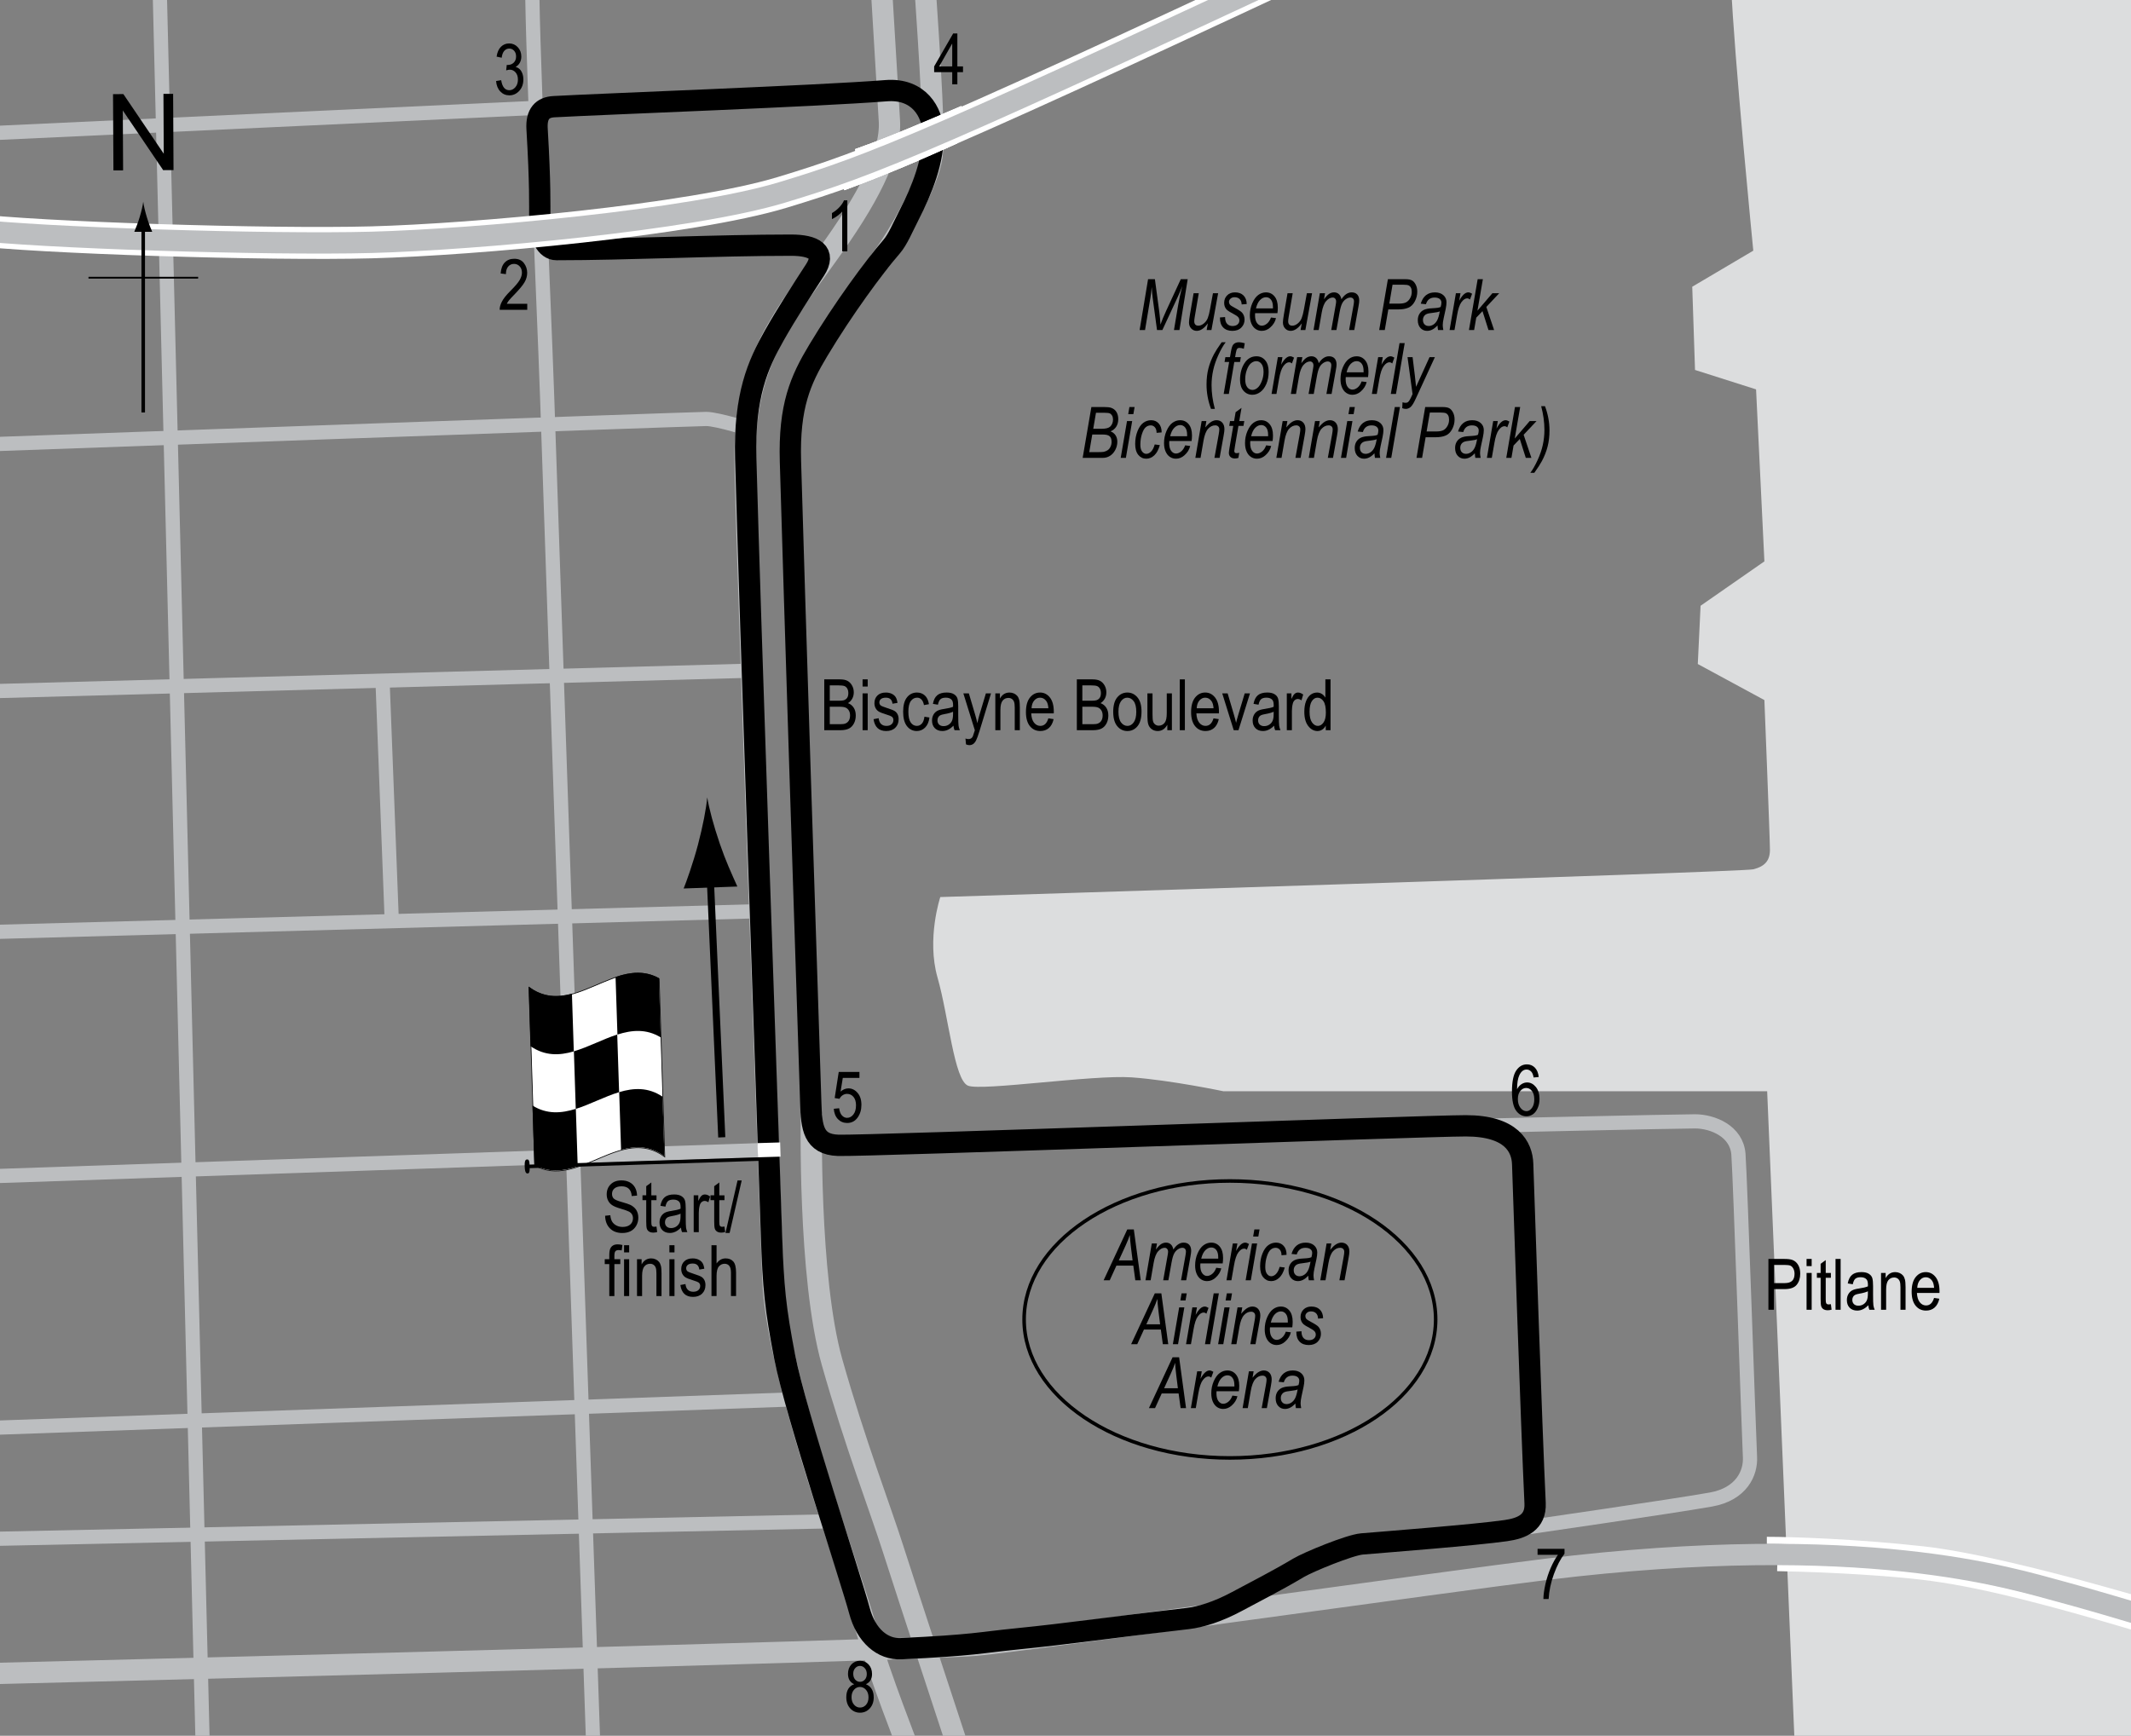 <?xml version="1.0" encoding="UTF-8"?> <!-- Generator: Adobe Illustrator 14.0.0, SVG Export Plug-In . SVG Version: 6.00 Build 43363) --> <svg xmlns="http://www.w3.org/2000/svg" xmlns:xlink="http://www.w3.org/1999/xlink" version="1.1" x="0px" y="0px" width="300px" height="244.412px" viewBox="0 0 300 244.412" xml:space="preserve"><rect x="0" y="0" width="300" height="244.412" fill="#808080" stroke="none"/> <g id="Arena"> <ellipse fill="none" stroke="#000000" stroke-width="0.5" cx="173.142" cy="185.787" rx="28.969" ry="19.499"></ellipse> </g> <g id="Water"> <path fill="#DCDDDE" d="M244.482-39.022c0,0-1.172,27.051-0.781,36.817s3.125,37.5,3.125,37.5l-8.594,5.078l0.391,11.719 l8.594,2.734l1.172,24.219l-8.984,6.25l-0.391,8.203l9.375,5.078c0,0,0.781,19.531,0.781,21.094s-0.781,2.344-2.344,2.734 s-114.453,3.906-114.453,3.906s-1.953,5.859-0.391,11.328s2.344,14.453,4.297,15.234s17.578-1.563,23.047-1.172 s12.891,1.953,12.891,1.953h76.563l3.906,92.758h49.562V-39.022H244.482z"></path> </g> <g id="Bridges"> <path fill="none" stroke="#FFFFFF" d="M241.943-18.773c4.245-0.197,15.144-0.581,26.75-0.75c17.229-0.251,35.917-0.25,35.917-0.25"></path> <path fill="none" stroke="#FFFFFF" d="M242.443-15.19c15.667-0.833,49.638-1.014,62.333-0.917"></path> <path fill="none" stroke="#FFFFFF" d="M248.734,216.894c3.5,0,12.483,0.286,21.959,1.333c13.583,1.5,41.417,10.417,41.417,10.417"></path> <path fill="none" stroke="#FFFFFF" d="M250.193,220.727c9.083,0.167,16.233,0.765,19.25,1.084c6.445,0.684,15,2.249,38.667,9.583"></path> </g> <g id="Side_Roads"> <path fill="none" stroke="#BCBEC0" stroke-width="3" d="M123.779,36.857c2.863-3.646,6.899-11.198,7.422-14.844 c0.521-3.646-0.781-20.573-1.303-28.646c-0.52-8.072-2.084-33.072-2.084-33.072"></path> <path fill="none" stroke="#BCBEC0" stroke-width="3" d="M121.826-39.022c0,0,3.126,51.4,3.385,56.088 c0.26,4.688-3.077,11.041-8.854,19.01c-7.553,10.416-11.719,16.146-11.459,29.427c0.262,13.281,3.385,100.52,3.906,114.583 c0.484,13.054,9.844,37.958,13.281,49.74c1.824,6.25,5.773,16.318,5.773,16.318"></path> <path fill="none" stroke="#BCBEC0" stroke-width="3" d="M134.609,245.269c0,0-7.056-21.433-8.877-27.162 c-1.822-5.729-5.361-14.873-8.594-26.302c-3.404-12.036-2.904-35.036-2.904-35.036"></path> <path fill="none" stroke="#BCBEC0" stroke-width="3" d="M-7.641,235.811c0,0,136.757-3.381,145.092-4.162 c8.334-0.781,66.9-9.053,80.207-10.677c44.793-5.469,65.58,1.309,72.396,3.125c7.056,1.88,21.556,6.38,21.556,6.38"></path> <line fill="none" stroke="#BCBEC0" stroke-width="2" x1="-8.474" y1="201.311" x2="112.451" y2="197.013"></line> <path fill="none" stroke="#BCBEC0" stroke-width="2" d="M-6.807,165.811c0,0,63.553-2.159,115.612-3.927"></path> <line fill="none" stroke="#BCBEC0" stroke-width="2" x1="-4.141" y1="131.311" x2="108.283" y2="128.263"></line> <line fill="none" stroke="#BCBEC0" stroke-width="2" x1="-6.807" y1="97.477" x2="106.721" y2="94.409"></line> <path fill="none" stroke="#BCBEC0" stroke-width="2" d="M-6.374,62.733c0,0,104.241-3.742,105.803-3.742s6.51,1.563,6.51,1.563"></path> <line fill="none" stroke="#BCBEC0" stroke-width="2" x1="124.689" y1="12.898" x2="-5.442" y2="18.945"></line> <path fill="none" stroke="#BCBEC0" stroke-width="2" d="M-9.169-14.285c0,0,172.14-5.369,184.64-5.629 c12.5-0.26,37.253,4.086,53.125,3.386"></path> <path fill="none" stroke="#BCBEC0" stroke-width="2" d="M74.431-39.022c0,0,0.781,29.005,0.521,34.994 c-0.261,5.989,1.561,45.052,2.083,60.156c0.522,15.104,6.576,192.516,6.576,192.516"></path> <line fill="none" stroke="#BCBEC0" stroke-width="2" x1="28.609" y1="248.894" x2="21.565" y2="-39.022"></line> <line fill="none" stroke="#BCBEC0" stroke-width="2" x1="-7.141" y1="216.811" x2="117.398" y2="214.2"></line> <line fill="none" stroke="#BCBEC0" stroke-width="2" x1="53.857" y1="95.972" x2="55.159" y2="129.826"></line> <path fill="none" stroke="#FFFFFF" d="M120.526,21.477c5.273-1.855,10.41-4.13,15-6.083"></path> <path fill="none" stroke="#FFFFFF" d="M118.693,26.31c5.566-2.051,11.274-4.468,15.833-6.583"></path> <path fill="none" stroke="#BCBEC0" stroke-width="3" d="M-4.2,32.299c9.375,1.172,42.042,2.214,56.495,1.824 s44.922-3.125,57.813-7.031s20.572-6.901,88.281-38.672c14.722-6.908,97.435-6.276,105.638-6.276"></path> </g> <g id="Pitlane"> <path fill="none" stroke="#BCBEC0" stroke-width="2" d="M208.234,158.519c0,0,27.875-0.625,30.375-0.625s5.875,1.375,6.125,4.625 s1.5,40.375,1.625,42.625s-1.177,5.231-5.5,6c-5.625,1-25.625,3.875-28.125,4.25"></path> </g> <g id="Circuit"> <path fill="none" stroke="#000000" stroke-width="3" d="M117.984,161.269c-3.5-0.125-3.732-2.551-3.842-5.875 c-0.923-28.146-2.252-69.322-2.863-90.411c-0.229-7.819,1.424-11.489,3.906-15.625c3.516-5.859,7.813-11.719,10.352-14.648 c0.85-0.98,1.554-2.7,2.447-4.44c1.776-3.461,3.541-7.758,3.375-11.75c-0.11-2.658-1.941-6.125-6.625-5.75 c-9.375,0.75-40,1.875-46.75,2.25c-1.623,0.09-2.5,1-2.375,3.125c0.463,7.87,0.375,10.625,0.375,12.75 c0,2.375,0.875,4.25,2.375,4.25c9.914,0,22.624-0.625,33-0.625c3.25,0,5,1,3.375,3.5c-1.832,2.818-3.976,6.105-5.75,9.25 c-2.289,4.055-4.239,8.444-4,17.25c0.625,23,2.866,86.991,3.625,109.375c0.25,7.375,0.532,10.314,1.875,17.25 c1.5,7.75,9.375,31.375,10.5,35.625c0.938,3.547,3.25,5.5,5.875,5.375c10.342-0.492,11.016-0.852,16.25-1.375 c7.5-0.75,13.25-1.625,24.125-2.875c1.749-0.201,4.181-0.928,6.918-2.404c2.957-1.596,5.487-2.847,8.653-4.732 c1.392-0.828,7.199-3.218,8.929-3.363c3.638-0.307,15.875-1.25,20.25-1.875c2.23-0.318,4.258-1.117,4.125-3.875 c-0.5-10.375-1.624-43.898-1.75-47.75c-0.078-2.387-1.555-5.375-8-5.375C200.484,158.519,121.92,161.409,117.984,161.269z"></path> </g> <g id="Bridge_Side_Roads_white"> <path fill="none" stroke="#BCBEC0" stroke-width="2" d="M124.689,12.898"></path> <path fill="none" stroke="#FFFFFF" d="M120.526,21.477c5.273-1.855,10.41-4.13,15-6.083"></path> <path fill="none" stroke="#FFFFFF" d="M118.693,26.31c5.566-2.051,11.274-4.468,15.833-6.583"></path> <path fill="none" stroke="#FFFFFF" stroke-width="4.5" d="M-4.2,32.299c9.375,1.172,42.042,2.214,56.495,1.824 s44.922-3.125,57.813-7.031s20.572-6.901,88.281-38.672c14.722-6.908,97.435-6.276,105.638-6.276"></path> <path fill="none" stroke="#BCBEC0" stroke-width="3" d="M117.529,45.695"></path> </g> <g id="Bridge_Side_Roads"> <path fill="none" stroke="#BCBEC0" stroke-width="2" d="M124.689,12.898"></path> <path fill="none" stroke="#FFFFFF" d="M120.526,21.477c5.273-1.855,10.41-4.13,15-6.083"></path> <path fill="none" stroke="#FFFFFF" d="M118.693,26.31c5.566-2.051,11.274-4.468,15.833-6.583"></path> <path fill="none" stroke="#BCBEC0" stroke-width="3" d="M-4.2,32.299c9.375,1.172,42.042,2.214,56.495,1.824 s44.922-3.125,57.813-7.031s20.572-6.901,88.281-38.672c14.722-6.908,97.435-6.276,105.638-6.276"></path> <path fill="none" stroke="#BCBEC0" stroke-width="3" d="M117.529,45.695"></path> </g> <g id="Startline"> <line fill="none" stroke="#FFFFFF" stroke-width="2" x1="106.672" y1="161.956" x2="109.859" y2="161.862"></line> </g> <g id="North"> <g> <g> <g> <line fill="none" stroke="#000000" stroke-width="0.5" x1="20.163" y1="58.077" x2="20.163" y2="31.793"></line> <path d="M19.651,30.612c-0.25,0.827-0.479,1.364-0.746,2.027h2.522c-0.113-0.237-0.496-1.2-0.746-2.027 c-0.268-0.885-0.45-1.687-0.516-2.207C20.101,28.926,19.918,29.728,19.651,30.612z"></path> </g> </g> </g> <line fill="none" stroke="#000000" stroke-width="0.25" x1="12.458" y1="39.102" x2="27.894" y2="39.102"></line> <g> <path d="M15.969,23.994l-0.057-10.737l1.458-0.008l5.685,8.4l-0.045-8.43l1.362-0.007l0.057,10.737l-1.458,0.008l-5.685-8.407 l0.045,8.438L15.969,23.994z"></path> </g> </g> <g id="Flag"> <g> <g> <path fill="#FFFFFF" stroke="#000000" stroke-width="0.1" d="M92.794,137.805c0.264,8.339,0.527,16.702,0.791,25.09 c-6.101-4.535-12.203,4.593-18.304,1.221c-0.264-8.338-0.527-16.699-0.791-25.085C80.591,143.533,86.693,134.402,92.794,137.805z "></path> <path d="M81.066,156.13c0.088,2.703,0.175,5.406,0.263,8.107c-2.034,0.678-4.068,0.928-6.102-0.221 c-0.087-2.781-0.175-5.564-0.263-8.35C76.999,156.938,79.033,156.769,81.066,156.13z"></path> <path d="M93.27,154.417c0.088,2.79,0.176,5.583,0.264,8.378c-2.034-1.486-4.067-1.462-6.101-0.898 c-0.087-2.707-0.175-5.412-0.263-8.117C89.204,153.17,91.237,153.06,93.27,154.417z"></path> <path d="M86.893,145.671c0.088,2.704,0.176,5.408,0.265,8.112c-2.034,0.612-4.068,1.721-6.102,2.358 c-0.088-2.703-0.175-5.407-0.263-8.112C82.826,147.434,84.859,146.325,86.893,145.671z"></path> <path d="M92.76,137.729c0.088,2.78,0.176,5.562,0.264,8.347c-2.034-1.241-4.067-1.053-6.101-0.405 c-0.088-2.703-0.176-5.405-0.265-8.106C88.692,136.878,90.726,136.61,92.76,137.729z"></path> <path d="M80.515,139.923c0.088,2.708,0.176,5.414,0.265,8.119c-2.034,0.592-4.067,0.669-6.101-0.738 c-0.087-2.792-0.175-5.587-0.263-8.384C76.449,140.457,78.482,140.468,80.515,139.923z"></path> </g> </g> <line fill="#FFFFFF" stroke="#000000" stroke-width="0.5" x1="73.991" y1="164.253" x2="106.813" y2="163.206"></line> <path d="M74.209,163.261c0.194-0.007,0.332,0.068,0.36,0.95c0.027,0.88-0.1,1.011-0.295,1.019c-0.195,0.004-0.38-0.115-0.407-0.996 C73.837,163.352,74.015,163.267,74.209,163.261z"></path> <g> <line fill="none" stroke="#000000" x1="101.609" y1="160.144" x2="99.939" y2="122.431"></line> <path d="M101.346,118.836c0.84,2.448,1.586,4.035,2.457,5.993l-7.561,0.275c0.312-0.724,1.357-3.654,2.015-6.157 c0.704-2.683,1.167-5.109,1.306-6.674C99.815,113.825,100.449,116.212,101.346,118.836z"></path> </g> </g> <g id="Labels"> <g> <path d="M248.956,184.424v-7.158h2.212c0.521,0,0.905,0.045,1.152,0.137c0.339,0.124,0.608,0.353,0.811,0.688 s0.303,0.747,0.303,1.235c0,0.645-0.164,1.17-0.493,1.577s-0.896,0.61-1.704,0.61h-1.504v2.91H248.956z M249.732,180.669h1.519 c0.479,0,0.828-0.108,1.05-0.325s0.332-0.543,0.332-0.979c0-0.283-0.055-0.526-0.164-0.728c-0.108-0.202-0.24-0.34-0.395-0.415 c-0.155-0.075-0.435-0.112-0.838-0.112h-1.504V180.669z"></path> <path d="M254.327,178.276v-1.011h0.718v1.011H254.327z M254.327,184.424v-5.186h0.718v5.186H254.327z"></path> <path d="M257.75,183.638l0.098,0.776c-0.198,0.052-0.378,0.078-0.537,0.078c-0.251,0-0.452-0.05-0.605-0.149 s-0.258-0.235-0.314-0.408c-0.058-0.172-0.086-0.516-0.086-1.03v-2.983h-0.527v-0.684h0.527v-1.284l0.718-0.527v1.812h0.728v0.684 h-0.728v3.032c0,0.28,0.021,0.46,0.063,0.542c0.062,0.117,0.178,0.176,0.347,0.176C257.514,183.672,257.62,183.661,257.75,183.638 z"></path> <path d="M258.404,184.424v-7.158h0.718v7.158H258.404z"></path> <path d="M263.019,183.784c-0.241,0.25-0.491,0.439-0.752,0.566s-0.53,0.19-0.811,0.19c-0.442,0-0.796-0.133-1.06-0.4 s-0.396-0.626-0.396-1.079c0-0.299,0.062-0.565,0.186-0.796s0.293-0.412,0.508-0.542s0.54-0.226,0.977-0.288 c0.586-0.086,1.016-0.188,1.289-0.308l0.005-0.225c0-0.355-0.063-0.604-0.19-0.747c-0.179-0.208-0.454-0.313-0.825-0.313 c-0.335,0-0.586,0.069-0.752,0.208s-0.288,0.4-0.366,0.783l-0.708-0.117c0.101-0.557,0.305-0.962,0.613-1.216 c0.307-0.254,0.747-0.381,1.32-0.381c0.446,0,0.796,0.084,1.05,0.251s0.414,0.375,0.481,0.623c0.066,0.248,0.1,0.609,0.1,1.084 v1.172c0,0.82,0.016,1.337,0.047,1.55c0.03,0.213,0.092,0.421,0.183,0.623h-0.752C263.09,184.245,263.041,184.032,263.019,183.784 z M262.96,181.821c-0.264,0.13-0.656,0.241-1.177,0.332c-0.303,0.052-0.515,0.111-0.635,0.178s-0.214,0.161-0.281,0.283 c-0.066,0.122-0.1,0.263-0.1,0.422c0,0.248,0.076,0.445,0.229,0.593s0.364,0.222,0.635,0.222c0.257,0,0.491-0.067,0.7-0.2 c0.211-0.133,0.367-0.312,0.472-0.535s0.156-0.548,0.156-0.974V181.821z"></path> <path d="M264.811,184.424v-5.186h0.649v0.732c0.156-0.285,0.347-0.498,0.572-0.638c0.227-0.141,0.485-0.211,0.778-0.211 c0.227,0,0.438,0.045,0.631,0.134s0.35,0.207,0.468,0.352c0.119,0.145,0.207,0.333,0.266,0.564s0.088,0.586,0.088,1.064v3.188 h-0.718v-3.158c0-0.381-0.032-0.66-0.098-0.836c-0.065-0.176-0.167-0.312-0.305-0.408c-0.139-0.096-0.299-0.144-0.481-0.144 c-0.345,0-0.62,0.129-0.825,0.386s-0.308,0.699-0.308,1.325v2.835H264.811z"></path> <path d="M272.276,182.754l0.742,0.112c-0.124,0.553-0.348,0.971-0.671,1.252c-0.324,0.282-0.726,0.422-1.204,0.422 c-0.603,0-1.09-0.229-1.462-0.686c-0.373-0.458-0.56-1.117-0.56-1.98c0-0.895,0.188-1.578,0.563-2.048 c0.377-0.47,0.853-0.706,1.429-0.706c0.55,0,1.009,0.231,1.377,0.693s0.552,1.131,0.552,2.007l-0.005,0.234h-3.174 c0.029,0.583,0.164,1.022,0.405,1.318s0.534,0.444,0.879,0.444C271.688,183.818,272.064,183.463,272.276,182.754z M269.908,181.333h2.373c-0.032-0.449-0.129-0.785-0.288-1.006c-0.231-0.322-0.525-0.483-0.884-0.483 c-0.322,0-0.598,0.134-0.825,0.403S269.931,180.877,269.908,181.333z"></path> </g> <g> <path d="M85.188,171.188l0.732-0.078c0.039,0.394,0.128,0.701,0.266,0.92c0.139,0.22,0.337,0.396,0.594,0.53s0.547,0.2,0.869,0.2 c0.462,0,0.821-0.113,1.076-0.338c0.256-0.226,0.384-0.519,0.384-0.88c0-0.211-0.046-0.396-0.14-0.553 c-0.092-0.158-0.232-0.287-0.42-0.388c-0.187-0.101-0.591-0.243-1.213-0.427c-0.554-0.165-0.947-0.33-1.182-0.496 s-0.417-0.377-0.547-0.632s-0.195-0.544-0.195-0.867c0-0.58,0.188-1.053,0.562-1.421s0.879-0.552,1.514-0.552 c0.437,0,0.817,0.086,1.146,0.259c0.326,0.172,0.58,0.42,0.762,0.742c0.18,0.322,0.277,0.702,0.29,1.138l-0.747,0.068 c-0.039-0.465-0.178-0.811-0.418-1.035c-0.238-0.225-0.575-0.337-1.008-0.337c-0.439,0-0.774,0.099-1.006,0.295 s-0.347,0.452-0.347,0.764c0,0.29,0.085,0.514,0.254,0.674c0.169,0.159,0.55,0.321,1.143,0.484c0.579,0.16,0.985,0.299,1.22,0.417 c0.358,0.183,0.628,0.423,0.811,0.721c0.183,0.298,0.274,0.653,0.274,1.066c0,0.41-0.096,0.783-0.288,1.119 c-0.192,0.337-0.453,0.593-0.783,0.769c-0.331,0.175-0.729,0.263-1.194,0.263c-0.726,0-1.305-0.218-1.735-0.654 C85.428,172.524,85.204,171.934,85.188,171.188z"></path> <path d="M92.419,172.707l0.098,0.776c-0.198,0.052-0.378,0.078-0.537,0.078c-0.251,0-0.452-0.05-0.605-0.149 s-0.258-0.235-0.315-0.408c-0.057-0.172-0.085-0.516-0.085-1.03v-2.983h-0.527v-0.684h0.527v-1.284l0.718-0.527v1.812h0.728v0.684 h-0.728v3.032c0,0.28,0.021,0.46,0.063,0.542c0.062,0.117,0.178,0.176,0.347,0.176C92.183,172.741,92.289,172.729,92.419,172.707z "></path> <path d="M95.866,172.853c-0.241,0.25-0.491,0.439-0.752,0.566s-0.53,0.19-0.811,0.19c-0.442,0-0.796-0.133-1.06-0.4 s-0.396-0.626-0.396-1.079c0-0.299,0.062-0.565,0.186-0.796s0.293-0.412,0.508-0.542s0.54-0.226,0.977-0.288 c0.586-0.086,1.016-0.188,1.289-0.308l0.005-0.225c0-0.355-0.063-0.604-0.19-0.747c-0.179-0.208-0.454-0.313-0.825-0.313 c-0.335,0-0.586,0.069-0.752,0.208s-0.288,0.4-0.366,0.783l-0.708-0.117c0.101-0.557,0.305-0.962,0.613-1.216 c0.307-0.254,0.747-0.381,1.32-0.381c0.446,0,0.796,0.084,1.05,0.251s0.414,0.375,0.481,0.623c0.066,0.248,0.1,0.609,0.1,1.084 v1.172c0,0.82,0.016,1.337,0.047,1.55c0.03,0.213,0.092,0.421,0.183,0.623h-0.752C95.938,173.313,95.889,173.101,95.866,172.853z M95.808,170.89c-0.264,0.13-0.656,0.241-1.177,0.332c-0.303,0.052-0.515,0.111-0.635,0.178s-0.214,0.161-0.281,0.283 c-0.066,0.122-0.1,0.263-0.1,0.422c0,0.248,0.076,0.445,0.229,0.593s0.364,0.222,0.635,0.222c0.257,0,0.491-0.067,0.7-0.2 c0.211-0.133,0.367-0.312,0.472-0.535s0.156-0.548,0.156-0.974V170.89z"></path> <path d="M97.658,173.493v-5.186h0.649v0.786c0.166-0.365,0.318-0.606,0.456-0.725c0.139-0.119,0.294-0.178,0.467-0.178 c0.241,0,0.486,0.094,0.737,0.283l-0.244,0.815c-0.179-0.127-0.354-0.19-0.522-0.19c-0.153,0-0.293,0.054-0.42,0.161 s-0.217,0.257-0.269,0.449c-0.091,0.335-0.137,0.692-0.137,1.069v2.715H97.658z"></path> <path d="M101.989,172.707l0.098,0.776c-0.198,0.052-0.378,0.078-0.537,0.078c-0.251,0-0.452-0.05-0.605-0.149 s-0.258-0.235-0.315-0.408c-0.057-0.172-0.085-0.516-0.085-1.03v-2.983h-0.527v-0.684h0.527v-1.284l0.718-0.527v1.812h0.728v0.684 h-0.728v3.032c0,0.28,0.021,0.46,0.063,0.542c0.062,0.117,0.178,0.176,0.347,0.176 C101.753,172.741,101.859,172.729,101.989,172.707z"></path> <path d="M102.132,173.61l1.7-7.397h0.586l-1.705,7.397H102.132z"></path> <path d="M85.775,182.493v-4.502h-0.64v-0.684h0.64v-0.552c0-0.407,0.042-0.712,0.127-0.916s0.215-0.359,0.39-0.466 s0.394-0.161,0.658-0.161c0.206,0,0.431,0.031,0.676,0.093l-0.107,0.762c-0.149-0.033-0.291-0.049-0.425-0.049 c-0.215,0-0.369,0.056-0.461,0.168c-0.094,0.112-0.14,0.326-0.14,0.642v0.479h0.83v0.684h-0.83v4.502H85.775z"></path> <path d="M87.855,176.345v-1.011h0.718v1.011H87.855z M87.855,182.493v-5.186h0.718v5.186H87.855z"></path> <path d="M89.677,182.493v-5.186h0.649v0.732c0.156-0.285,0.347-0.498,0.572-0.638c0.227-0.141,0.485-0.211,0.778-0.211 c0.227,0,0.438,0.045,0.631,0.134s0.35,0.207,0.468,0.352c0.119,0.145,0.207,0.333,0.266,0.564s0.088,0.586,0.088,1.064v3.188 h-0.718v-3.158c0-0.381-0.032-0.66-0.098-0.836c-0.065-0.176-0.167-0.312-0.306-0.408c-0.138-0.096-0.298-0.144-0.48-0.144 c-0.345,0-0.62,0.129-0.825,0.386s-0.308,0.699-0.308,1.325v2.835H89.677z"></path> <path d="M94.237,176.345v-1.011h0.718v1.011H94.237z M94.237,182.493v-5.186h0.718v5.186H94.237z"></path> <path d="M95.78,180.94l0.718-0.137c0.042,0.366,0.157,0.639,0.346,0.816c0.188,0.179,0.438,0.268,0.75,0.268 c0.313,0,0.554-0.077,0.724-0.232c0.171-0.155,0.256-0.351,0.256-0.588c0-0.205-0.073-0.365-0.22-0.479 c-0.101-0.078-0.345-0.176-0.732-0.293c-0.56-0.172-0.935-0.319-1.123-0.439s-0.335-0.282-0.439-0.483s-0.156-0.431-0.156-0.688 c0-0.443,0.142-0.802,0.425-1.079s0.676-0.415,1.177-0.415c0.315,0,0.594,0.057,0.832,0.171c0.24,0.114,0.423,0.267,0.55,0.459 s0.215,0.467,0.264,0.825l-0.703,0.117c-0.065-0.566-0.373-0.85-0.923-0.85c-0.313,0-0.545,0.063-0.698,0.187 c-0.153,0.125-0.229,0.285-0.229,0.479c0,0.191,0.073,0.342,0.22,0.453c0.089,0.064,0.35,0.168,0.783,0.311 c0.597,0.189,0.982,0.34,1.157,0.453s0.312,0.266,0.409,0.46c0.097,0.194,0.146,0.425,0.146,0.692 c0,0.496-0.157,0.897-0.471,1.203c-0.314,0.307-0.743,0.46-1.287,0.46C96.534,182.61,95.943,182.053,95.78,180.94z"></path> <path d="M100.16,182.493v-7.158h0.718v2.568c0.169-0.238,0.36-0.416,0.573-0.535c0.214-0.119,0.449-0.178,0.706-0.178 c0.452,0,0.81,0.144,1.071,0.432c0.263,0.288,0.394,0.816,0.394,1.584v3.286h-0.718v-3.286c0-0.449-0.08-0.771-0.239-0.967 s-0.379-0.293-0.659-0.293c-0.313,0-0.578,0.125-0.799,0.376c-0.219,0.25-0.329,0.695-0.329,1.333v2.837H100.16z"></path> </g> <g> <path d="M134.053,11.872v-1.714h-2.544V9.352l2.676-4.639h0.591v4.639h0.796v0.806h-0.796v1.714H134.053z M134.053,9.352V6.125 l-1.834,3.228H134.053z"></path> </g> <g> <path d="M117.378,156.125l0.757-0.078c0.059,0.456,0.191,0.795,0.397,1.018c0.207,0.223,0.447,0.334,0.721,0.334 c0.342,0,0.637-0.157,0.884-0.472c0.247-0.315,0.371-0.744,0.371-1.289c0-0.512-0.12-0.909-0.358-1.191 c-0.24-0.282-0.54-0.423-0.901-0.423c-0.218,0-0.423,0.061-0.612,0.184c-0.191,0.123-0.342,0.293-0.452,0.512l-0.679-0.108 l0.571-3.678h2.915v0.84h-2.343l-0.313,1.926c0.348-0.301,0.718-0.452,1.108-0.452c0.491,0,0.919,0.209,1.281,0.628 c0.363,0.419,0.545,0.983,0.545,1.694c0,0.701-0.182,1.301-0.544,1.801c-0.363,0.5-0.851,0.75-1.463,0.75 c-0.508,0-0.937-0.177-1.287-0.53C117.626,157.239,117.427,156.75,117.378,156.125z"></path> </g> <g> <path d="M216.622,151.649l-0.718,0.068c-0.068-0.366-0.169-0.627-0.302-0.783c-0.192-0.227-0.423-0.34-0.692-0.34 c-0.419,0-0.755,0.26-1.009,0.781c-0.218,0.449-0.328,1.113-0.331,1.992c0.166-0.313,0.374-0.549,0.625-0.71 s0.516-0.242,0.796-0.242c0.466,0,0.871,0.211,1.219,0.632c0.346,0.421,0.52,0.985,0.52,1.692c0,0.479-0.087,0.912-0.262,1.301 c-0.174,0.389-0.397,0.676-0.671,0.862s-0.574,0.278-0.903,0.278c-0.593,0-1.081-0.267-1.465-0.801s-0.576-1.424-0.576-2.671 c0-1.383,0.196-2.369,0.59-2.957s0.897-0.881,1.512-0.881c0.445,0,0.818,0.152,1.119,0.455 C216.374,150.63,216.557,151.071,216.622,151.649z M213.683,154.74c0,0.518,0.122,0.934,0.366,1.248s0.527,0.471,0.85,0.471 c0.283,0,0.536-0.148,0.759-0.444c0.224-0.296,0.335-0.703,0.335-1.221c0-0.508-0.11-0.902-0.332-1.182s-0.491-0.42-0.811-0.42 c-0.313,0-0.585,0.139-0.817,0.417C213.799,153.888,213.683,154.265,213.683,154.74z"></path> </g> <g> <path d="M216.456,218.931v-0.844h3.794v0.684c-0.566,0.735-1.064,1.693-1.494,2.873s-0.677,2.35-0.742,3.508h-0.737 c0.01-0.599,0.104-1.297,0.285-2.094c0.18-0.798,0.428-1.559,0.742-2.281c0.315-0.723,0.654-1.338,1.019-1.846H216.456z"></path> </g> <g> <path d="M120.254,237.151c-0.288-0.131-0.506-0.316-0.653-0.559c-0.147-0.243-0.221-0.545-0.221-0.906 c0-0.543,0.16-0.984,0.479-1.326s0.722-0.513,1.205-0.513c0.487,0,0.892,0.174,1.215,0.522c0.323,0.348,0.484,0.797,0.484,1.346 c0,0.346-0.071,0.637-0.215,0.877c-0.144,0.238-0.359,0.425-0.649,0.559c0.355,0.14,0.628,0.365,0.818,0.679 c0.19,0.313,0.285,0.7,0.285,1.163c0,0.639-0.185,1.158-0.554,1.561s-0.826,0.604-1.373,0.604c-0.552,0-1.013-0.201-1.382-0.604 s-0.554-0.931-0.554-1.586c0-0.479,0.099-0.873,0.295-1.185C119.633,237.472,119.905,237.262,120.254,237.151z M119.878,238.97 c0,0.439,0.118,0.793,0.354,1.063c0.235,0.268,0.517,0.402,0.845,0.402c0.332,0,0.613-0.131,0.844-0.391s0.346-0.609,0.346-1.045 c0-0.439-0.118-0.793-0.355-1.063c-0.237-0.268-0.521-0.402-0.854-0.402c-0.327,0-0.606,0.133-0.835,0.4 C119.992,238.202,119.878,238.546,119.878,238.97z M120.117,235.661c0,0.352,0.093,0.631,0.277,0.838 c0.186,0.209,0.412,0.313,0.682,0.313c0.264,0,0.487-0.103,0.673-0.307c0.185-0.205,0.277-0.47,0.277-0.795 c0-0.334-0.095-0.607-0.285-0.82c-0.189-0.213-0.415-0.319-0.675-0.319s-0.482,0.104-0.669,0.312 C120.211,235.09,120.117,235.351,120.117,235.661z"></path> </g> <g> <path d="M69.837,11.409l0.718-0.117c0.15,0.941,0.53,1.411,1.14,1.411c0.33,0,0.615-0.139,0.856-0.418s0.362-0.64,0.362-1.083 c0-0.417-0.11-0.753-0.332-1.008s-0.493-0.381-0.815-0.381c-0.137,0-0.306,0.033-0.508,0.098l0.083-0.771l0.112,0.01 c0.356,0,0.646-0.109,0.868-0.327c0.222-0.217,0.333-0.508,0.333-0.872c0-0.334-0.093-0.603-0.279-0.806 c-0.186-0.203-0.412-0.305-0.68-0.305c-0.277,0-0.512,0.106-0.703,0.32c-0.19,0.213-0.313,0.536-0.364,0.969l-0.718-0.156 c0.091-0.612,0.296-1.074,0.615-1.387s0.705-0.469,1.157-0.469c0.476,0,0.879,0.176,1.211,0.527 c0.332,0.352,0.498,0.794,0.498,1.328c0,0.325-0.07,0.613-0.211,0.863s-0.338,0.447-0.59,0.59 c0.233,0.065,0.426,0.173,0.578,0.322c0.152,0.15,0.275,0.35,0.37,0.6c0.094,0.25,0.141,0.53,0.141,0.839 c0,0.657-0.193,1.195-0.581,1.613s-0.852,0.627-1.392,0.627c-0.501,0-0.926-0.182-1.274-0.547S69.886,12.024,69.837,11.409z"></path> </g> <g> <path d="M74.225,42.779v0.845h-3.882c-0.01-0.342,0.094-0.725,0.311-1.148c0.216-0.424,0.612-0.923,1.188-1.5 c0.674-0.671,1.115-1.19,1.323-1.557s0.313-0.708,0.313-1.024c0-0.365-0.106-0.662-0.32-0.892 c-0.213-0.23-0.476-0.345-0.788-0.345c-0.335,0-0.61,0.124-0.825,0.373c-0.215,0.248-0.322,0.604-0.322,1.068l-0.742-0.093 c0.052-0.687,0.246-1.204,0.584-1.55c0.336-0.347,0.78-0.52,1.33-0.52c0.599,0,1.053,0.202,1.359,0.605 c0.309,0.404,0.462,0.862,0.462,1.376c0,0.456-0.12,0.892-0.361,1.31c-0.241,0.418-0.698,0.976-1.372,1.673 c-0.43,0.439-0.707,0.739-0.832,0.899c-0.126,0.16-0.228,0.319-0.306,0.479H74.225z"></path> </g> <g> <path d="M119.285,35.393h-0.723v-5.601c-0.166,0.195-0.389,0.395-0.669,0.598s-0.537,0.357-0.771,0.461v-0.85 c0.397-0.228,0.748-0.506,1.052-0.835c0.305-0.329,0.519-0.649,0.643-0.962h0.469V35.393z"></path> </g> <g> <path d="M116.039,102.817v-7.158h2.204c0.446,0,0.8,0.069,1.062,0.208c0.26,0.138,0.474,0.354,0.64,0.646 c0.167,0.292,0.249,0.616,0.249,0.971c0,0.329-0.071,0.625-0.215,0.888c-0.143,0.264-0.345,0.475-0.605,0.634 c0.341,0.124,0.609,0.335,0.805,0.633c0.196,0.298,0.295,0.665,0.295,1.102c0,0.434-0.09,0.813-0.267,1.141 c-0.177,0.327-0.414,0.565-0.71,0.713c-0.297,0.148-0.703,0.222-1.221,0.222H116.039z M116.814,98.667h1.272 c0.333,0,0.569-0.023,0.71-0.068c0.201-0.068,0.357-0.183,0.467-0.344s0.164-0.38,0.164-0.657c0-0.257-0.051-0.471-0.15-0.642 c-0.099-0.171-0.23-0.289-0.396-0.354s-0.46-0.098-0.888-0.098h-1.18V98.667z M116.814,101.972h1.463 c0.322,0,0.561-0.029,0.715-0.088c0.221-0.084,0.39-0.224,0.506-0.417c0.115-0.194,0.174-0.437,0.174-0.73 c0-0.27-0.057-0.499-0.167-0.686s-0.26-0.324-0.447-0.41s-0.481-0.129-0.883-0.129h-1.36V101.972z"></path> <path d="M121.434,96.669v-1.011h0.719v1.011H121.434z M121.434,102.817v-5.186h0.719v5.186H121.434z"></path> <path d="M122.977,101.264l0.719-0.137c0.041,0.366,0.156,0.639,0.346,0.816c0.188,0.179,0.438,0.268,0.75,0.268 c0.312,0,0.553-0.077,0.723-0.232c0.171-0.155,0.256-0.351,0.256-0.588c0-0.205-0.072-0.365-0.219-0.479 c-0.102-0.078-0.346-0.176-0.732-0.293c-0.561-0.172-0.935-0.319-1.123-0.439c-0.189-0.121-0.336-0.282-0.439-0.483 c-0.104-0.202-0.156-0.431-0.156-0.688c0-0.443,0.141-0.802,0.424-1.079s0.676-0.415,1.178-0.415c0.315,0,0.593,0.057,0.832,0.171 s0.422,0.267,0.549,0.459s0.215,0.467,0.264,0.825l-0.703,0.117c-0.064-0.566-0.372-0.85-0.922-0.85 c-0.313,0-0.546,0.063-0.699,0.187c-0.152,0.125-0.229,0.285-0.229,0.479c0,0.191,0.072,0.342,0.22,0.453 c0.088,0.064,0.349,0.168,0.782,0.311c0.597,0.189,0.982,0.34,1.158,0.453c0.175,0.112,0.311,0.266,0.408,0.46 c0.098,0.194,0.146,0.425,0.146,0.692c0,0.496-0.158,0.897-0.472,1.203c-0.313,0.307-0.743,0.46-1.286,0.46 C123.73,102.934,123.14,102.377,122.977,101.264z"></path> <path d="M130.141,100.917l0.707,0.112c-0.081,0.619-0.285,1.09-0.612,1.416s-0.72,0.488-1.179,0.488 c-0.557,0-1.016-0.229-1.375-0.686s-0.539-1.134-0.539-2.029c0-0.902,0.182-1.578,0.544-2.029s0.829-0.676,1.399-0.676 c0.439,0,0.809,0.137,1.11,0.41s0.494,0.684,0.579,1.23l-0.699,0.127c-0.068-0.35-0.187-0.611-0.355-0.785 c-0.17-0.173-0.373-0.26-0.611-0.26c-0.354,0-0.648,0.157-0.881,0.471s-0.35,0.813-0.35,1.497c0,0.707,0.111,1.217,0.335,1.533 s0.509,0.474,0.856,0.474c0.273,0,0.508-0.105,0.701-0.315S130.088,101.36,130.141,100.917z"></path> <path d="M134.227,102.177c-0.24,0.25-0.491,0.439-0.752,0.566c-0.26,0.127-0.53,0.19-0.811,0.19c-0.442,0-0.795-0.133-1.059-0.4 s-0.396-0.626-0.396-1.079c0-0.299,0.063-0.565,0.186-0.796c0.124-0.231,0.293-0.412,0.508-0.542s0.541-0.226,0.977-0.288 c0.586-0.086,1.016-0.188,1.289-0.308l0.006-0.225c0-0.355-0.064-0.604-0.191-0.747c-0.179-0.208-0.453-0.313-0.824-0.313 c-0.336,0-0.586,0.069-0.752,0.208s-0.289,0.4-0.367,0.783l-0.707-0.117c0.101-0.557,0.305-0.962,0.612-1.216 s0.748-0.381,1.321-0.381c0.445,0,0.795,0.084,1.049,0.251s0.414,0.375,0.481,0.623s0.101,0.609,0.101,1.084v1.172 c0,0.82,0.016,1.337,0.046,1.55s0.092,0.421,0.183,0.623h-0.752C134.299,102.638,134.25,102.425,134.227,102.177z M134.168,100.214c-0.264,0.13-0.655,0.241-1.176,0.332c-0.303,0.052-0.515,0.111-0.635,0.178 c-0.121,0.067-0.215,0.161-0.281,0.283s-0.1,0.263-0.1,0.422c0,0.248,0.076,0.445,0.229,0.593 c0.153,0.148,0.365,0.222,0.635,0.222c0.258,0,0.491-0.067,0.701-0.2s0.367-0.312,0.471-0.535 c0.104-0.223,0.156-0.548,0.156-0.974V100.214z"></path> <path d="M135.994,104.814l-0.078-0.825c0.16,0.052,0.297,0.078,0.411,0.078c0.153,0,0.279-0.031,0.378-0.093 c0.1-0.062,0.182-0.158,0.248-0.288c0.021-0.046,0.117-0.333,0.283-0.861l-1.617-5.193h0.775l0.889,3.001 c0.111,0.374,0.214,0.774,0.309,1.2c0.081-0.403,0.179-0.797,0.293-1.181l0.908-3.021h0.723l-1.613,5.273 c-0.213,0.684-0.379,1.14-0.502,1.37c-0.122,0.229-0.261,0.395-0.416,0.496c-0.154,0.101-0.33,0.151-0.525,0.151 C136.322,104.921,136.168,104.886,135.994,104.814z"></path> <path d="M140.121,102.817v-5.186h0.648v0.732c0.156-0.285,0.348-0.498,0.573-0.638c0.226-0.141,0.485-0.211,0.777-0.211 c0.228,0,0.438,0.045,0.632,0.134s0.349,0.207,0.467,0.352c0.119,0.145,0.207,0.333,0.266,0.564s0.088,0.586,0.088,1.064v3.188 h-0.717v-3.158c0-0.381-0.033-0.66-0.098-0.836c-0.065-0.176-0.168-0.312-0.306-0.408s-0.299-0.144-0.481-0.144 c-0.345,0-0.619,0.129-0.824,0.386s-0.309,0.699-0.309,1.325v2.835H140.121z"></path> <path d="M147.586,101.147l0.742,0.112c-0.123,0.553-0.348,0.971-0.671,1.252s-0.726,0.422-1.204,0.422 c-0.602,0-1.09-0.229-1.462-0.686s-0.56-1.117-0.56-1.98c0-0.895,0.188-1.578,0.564-2.048s0.852-0.706,1.428-0.706 c0.551,0,1.01,0.231,1.377,0.693c0.368,0.462,0.553,1.131,0.553,2.007l-0.006,0.234h-3.174c0.029,0.583,0.165,1.022,0.406,1.318 c0.24,0.296,0.533,0.444,0.879,0.444C146.999,102.211,147.375,101.856,147.586,101.147z M145.219,99.726h2.373 c-0.033-0.449-0.129-0.785-0.289-1.006c-0.23-0.322-0.525-0.483-0.883-0.483c-0.322,0-0.598,0.134-0.826,0.403 C145.366,98.908,145.241,99.271,145.219,99.726z"></path> <path d="M151.596,102.817v-7.158h2.204c0.446,0,0.8,0.069,1.062,0.208c0.26,0.138,0.474,0.354,0.64,0.646 c0.167,0.292,0.249,0.616,0.249,0.971c0,0.329-0.071,0.625-0.215,0.888c-0.143,0.264-0.345,0.475-0.605,0.634 c0.341,0.124,0.609,0.335,0.805,0.633c0.196,0.298,0.295,0.665,0.295,1.102c0,0.434-0.09,0.813-0.267,1.141 c-0.177,0.327-0.414,0.565-0.71,0.713c-0.297,0.148-0.703,0.222-1.221,0.222H151.596z M152.371,98.667h1.272 c0.333,0,0.569-0.023,0.71-0.068c0.201-0.068,0.357-0.183,0.467-0.344s0.164-0.38,0.164-0.657c0-0.257-0.051-0.471-0.15-0.642 c-0.099-0.171-0.23-0.289-0.396-0.354s-0.46-0.098-0.888-0.098h-1.18V98.667z M152.371,101.972h1.463 c0.322,0,0.561-0.029,0.715-0.088c0.221-0.084,0.39-0.224,0.506-0.417c0.115-0.194,0.174-0.437,0.174-0.73 c0-0.27-0.057-0.499-0.167-0.686s-0.26-0.324-0.447-0.41s-0.481-0.129-0.883-0.129h-1.36V101.972z"></path> <path d="M156.717,100.224c0-0.895,0.188-1.571,0.564-2.026s0.852-0.684,1.428-0.684c0.566,0,1.041,0.228,1.422,0.684 s0.57,1.113,0.57,1.973c0,0.931-0.187,1.625-0.561,2.08c-0.375,0.456-0.852,0.684-1.432,0.684c-0.569,0-1.043-0.229-1.423-0.686 S156.717,101.116,156.717,100.224z M157.455,100.222c0,0.671,0.121,1.171,0.365,1.499s0.547,0.491,0.908,0.491 c0.339,0,0.629-0.166,0.872-0.496c0.243-0.331,0.364-0.829,0.364-1.494c0-0.668-0.123-1.166-0.367-1.494s-0.547-0.491-0.908-0.491 c-0.342,0-0.633,0.165-0.873,0.494C157.575,99.06,157.455,99.557,157.455,100.222z"></path> <path d="M164.334,102.817v-0.762c-0.166,0.293-0.361,0.513-0.586,0.659s-0.479,0.22-0.762,0.22c-0.335,0-0.621-0.09-0.859-0.271 c-0.237-0.181-0.396-0.409-0.476-0.686s-0.12-0.654-0.12-1.133v-3.213h0.719v2.876c0,0.534,0.026,0.891,0.08,1.072 s0.152,0.326,0.298,0.435s0.31,0.164,0.495,0.164c0.346,0,0.629-0.142,0.85-0.425c0.189-0.244,0.283-0.692,0.283-1.343v-2.778 h0.723v5.186H164.334z"></path> <path d="M166.088,102.817v-7.158h0.717v7.158H166.088z"></path> <path d="M170.838,101.147l0.742,0.112c-0.123,0.553-0.348,0.971-0.671,1.252s-0.726,0.422-1.204,0.422 c-0.602,0-1.09-0.229-1.462-0.686s-0.56-1.117-0.56-1.98c0-0.895,0.188-1.578,0.564-2.048s0.852-0.706,1.428-0.706 c0.551,0,1.01,0.231,1.377,0.693c0.368,0.462,0.553,1.131,0.553,2.007l-0.006,0.234h-3.174c0.029,0.583,0.165,1.022,0.406,1.318 c0.24,0.296,0.533,0.444,0.879,0.444C170.251,102.211,170.627,101.856,170.838,101.147z M168.471,99.726h2.373 c-0.033-0.449-0.129-0.785-0.289-1.006c-0.23-0.322-0.525-0.483-0.883-0.483c-0.322,0-0.598,0.134-0.826,0.403 C168.618,98.908,168.493,99.271,168.471,99.726z"></path> <path d="M173.682,102.817l-1.617-5.186h0.762l0.914,3.105c0.105,0.352,0.196,0.7,0.274,1.045c0.062-0.273,0.149-0.602,0.265-0.986 l0.949-3.164h0.742l-1.618,5.186H173.682z"></path> <path d="M179.363,102.177c-0.24,0.25-0.491,0.439-0.752,0.566c-0.26,0.127-0.53,0.19-0.811,0.19c-0.442,0-0.795-0.133-1.059-0.4 s-0.396-0.626-0.396-1.079c0-0.299,0.063-0.565,0.186-0.796c0.124-0.231,0.293-0.412,0.508-0.542s0.541-0.226,0.977-0.288 c0.586-0.086,1.016-0.188,1.289-0.308l0.006-0.225c0-0.355-0.064-0.604-0.191-0.747c-0.179-0.208-0.453-0.313-0.824-0.313 c-0.336,0-0.586,0.069-0.752,0.208s-0.289,0.4-0.367,0.783l-0.707-0.117c0.101-0.557,0.305-0.962,0.612-1.216 s0.748-0.381,1.321-0.381c0.445,0,0.795,0.084,1.049,0.251s0.414,0.375,0.481,0.623s0.101,0.609,0.101,1.084v1.172 c0,0.82,0.016,1.337,0.046,1.55s0.092,0.421,0.183,0.623h-0.752C179.436,102.638,179.387,102.425,179.363,102.177z M179.305,100.214c-0.264,0.13-0.655,0.241-1.176,0.332c-0.303,0.052-0.515,0.111-0.635,0.178 c-0.121,0.067-0.215,0.161-0.281,0.283s-0.1,0.263-0.1,0.422c0,0.248,0.076,0.445,0.229,0.593 c0.153,0.148,0.365,0.222,0.635,0.222c0.258,0,0.491-0.067,0.701-0.2s0.367-0.312,0.471-0.535 c0.104-0.223,0.156-0.548,0.156-0.974V100.214z"></path> <path d="M181.156,102.817v-5.186h0.648v0.786c0.166-0.365,0.318-0.606,0.457-0.725s0.294-0.178,0.467-0.178 c0.24,0,0.486,0.094,0.736,0.283l-0.244,0.815c-0.179-0.127-0.353-0.19-0.521-0.19c-0.153,0-0.293,0.054-0.42,0.161 s-0.217,0.257-0.27,0.449c-0.091,0.335-0.137,0.692-0.137,1.069v2.715H181.156z"></path> <path d="M186.639,102.817v-0.654c-0.129,0.25-0.297,0.442-0.502,0.574s-0.428,0.198-0.664,0.198c-0.502,0-0.936-0.237-1.302-0.71 s-0.55-1.14-0.55-2c0-0.589,0.082-1.089,0.244-1.499s0.379-0.714,0.65-0.913s0.572-0.298,0.904-0.298 c0.238,0,0.457,0.063,0.66,0.188s0.373,0.3,0.506,0.525v-2.568h0.727v7.158H186.639z M184.359,100.229 c0,0.67,0.115,1.168,0.349,1.494s0.505,0.488,0.813,0.488c0.307,0,0.572-0.156,0.797-0.469s0.336-0.785,0.336-1.416 c0-0.726-0.111-1.256-0.336-1.589s-0.508-0.5-0.85-0.5c-0.305,0-0.564,0.16-0.783,0.481 C184.468,99.039,184.359,99.542,184.359,100.229z"></path> </g> <g> <path d="M155.367,180.272l3.33-7.158h0.922l0.973,7.158h-0.762l-0.283-2.061h-2.379l-0.941,2.061H155.367z M157.506,177.474h1.939 l-0.225-1.797c-0.088-0.709-0.143-1.304-0.166-1.782c-0.129,0.41-0.322,0.897-0.58,1.46L157.506,177.474z"></path> <path d="M161.26,180.272l0.889-5.186h0.729l-0.146,0.854c0.283-0.384,0.531-0.642,0.744-0.774 c0.215-0.132,0.441-0.198,0.682-0.198c0.264,0,0.486,0.083,0.668,0.249c0.18,0.166,0.301,0.407,0.359,0.723 c0.215-0.326,0.443-0.569,0.684-0.73c0.242-0.161,0.494-0.242,0.758-0.242c0.336,0,0.598,0.1,0.785,0.299s0.281,0.489,0.281,0.869 c0,0.166-0.033,0.433-0.102,0.8l-0.596,3.335h-0.729l0.613-3.428c0.051-0.28,0.076-0.482,0.076-0.605 c0-0.176-0.045-0.31-0.137-0.403s-0.213-0.139-0.367-0.139c-0.201,0-0.414,0.074-0.635,0.222c-0.223,0.148-0.4,0.352-0.531,0.61 c-0.133,0.259-0.25,0.668-0.352,1.228l-0.449,2.515h-0.729l0.621-3.501c0.043-0.238,0.066-0.409,0.066-0.513 c0-0.172-0.047-0.309-0.137-0.41s-0.203-0.151-0.338-0.151c-0.324,0-0.633,0.164-0.924,0.491s-0.502,0.872-0.633,1.633 l-0.424,2.451H161.26z"></path> <path d="M171.221,178.509l0.709,0.088c-0.117,0.504-0.391,0.944-0.816,1.318c-0.355,0.316-0.752,0.474-1.189,0.474 c-0.309,0-0.592-0.084-0.846-0.251s-0.455-0.418-0.605-0.752s-0.225-0.731-0.225-1.194c0-0.609,0.113-1.177,0.344-1.704 c0.229-0.527,0.51-0.912,0.842-1.155s0.691-0.364,1.08-0.364c0.49,0,0.893,0.187,1.203,0.562s0.467,0.903,0.467,1.587 c0,0.254-0.018,0.514-0.055,0.781h-3.139c-0.01,0.104-0.016,0.196-0.016,0.277c0,0.487,0.094,0.856,0.279,1.108 c0.188,0.251,0.41,0.377,0.672,0.377c0.25,0,0.494-0.099,0.734-0.296S171.088,178.882,171.221,178.509z M169.107,177.225h2.393 v-0.181c0-0.464-0.092-0.812-0.275-1.043c-0.182-0.231-0.414-0.348-0.699-0.348c-0.307,0-0.588,0.131-0.844,0.392 C169.426,176.306,169.234,176.699,169.107,177.225z"></path> <path d="M172.666,180.272l0.887-5.186h0.645l-0.182,1.06c0.426-0.785,0.852-1.177,1.279-1.177c0.146,0,0.324,0.063,0.535,0.19 l-0.297,0.82c-0.127-0.111-0.26-0.166-0.398-0.166c-0.266,0-0.531,0.175-0.797,0.525c-0.264,0.35-0.471,0.968-0.621,1.853 l-0.363,2.08H172.666z"></path> <path d="M175.361,180.272l0.889-5.186h0.729l-0.889,5.186H175.361z M176.416,174.115l0.172-1.001h0.729l-0.172,1.001H176.416z"></path> <path d="M180.146,178.382l0.723,0.093c-0.182,0.648-0.441,1.129-0.781,1.443c-0.338,0.314-0.715,0.471-1.133,0.471 c-0.449,0-0.82-0.177-1.115-0.532s-0.441-0.869-0.441-1.543c0-0.661,0.107-1.261,0.324-1.802s0.49-0.933,0.82-1.177 s0.697-0.366,1.102-0.366c0.436,0,0.793,0.153,1.068,0.459c0.277,0.306,0.414,0.726,0.41,1.26l-0.713,0.059 c0-0.338-0.078-0.598-0.236-0.779s-0.354-0.271-0.586-0.271c-0.258,0-0.49,0.085-0.697,0.256s-0.387,0.487-0.537,0.947 c-0.152,0.46-0.229,0.971-0.229,1.531c0,0.417,0.084,0.733,0.248,0.95c0.166,0.216,0.363,0.325,0.592,0.325 c0.234,0,0.461-0.109,0.676-0.327C179.857,179.16,180.025,178.828,180.146,178.382z"></path> <path d="M184.178,179.627c-0.266,0.28-0.518,0.477-0.75,0.591c-0.234,0.114-0.473,0.171-0.713,0.171 c-0.377,0-0.691-0.135-0.939-0.405c-0.25-0.27-0.373-0.638-0.373-1.104c0-0.332,0.072-0.622,0.219-0.869s0.352-0.437,0.617-0.569 c0.264-0.132,0.643-0.209,1.135-0.232c0.414-0.023,0.699-0.047,0.855-0.073c0.154-0.026,0.285-0.065,0.396-0.117 c0.068-0.248,0.104-0.449,0.104-0.605c0-0.217-0.082-0.391-0.246-0.521s-0.402-0.196-0.715-0.196 c-0.625,0-1.031,0.313-1.219,0.938l-0.732-0.073c0.316-1.061,0.982-1.592,1.996-1.592c0.5,0,0.896,0.131,1.189,0.393 c0.293,0.262,0.441,0.591,0.441,0.988c0,0.272-0.039,0.592-0.117,0.958l-0.279,1.283c-0.088,0.408-0.133,0.739-0.133,0.992 c0,0.174,0.027,0.404,0.082,0.688h-0.744C184.217,180.109,184.191,179.895,184.178,179.627z M184.496,177.645 c-0.182,0.084-0.49,0.15-0.924,0.195c-0.445,0.045-0.75,0.104-0.916,0.176s-0.295,0.181-0.387,0.327 c-0.094,0.146-0.141,0.316-0.141,0.508c0,0.264,0.074,0.472,0.223,0.625c0.146,0.153,0.344,0.229,0.592,0.229 c0.232,0,0.457-0.072,0.674-0.215s0.395-0.35,0.529-0.62C184.283,178.601,184.4,178.192,184.496,177.645z"></path> <path d="M185.869,180.272l0.889-5.186h0.664l-0.154,0.904c0.311-0.384,0.592-0.65,0.844-0.799 c0.254-0.148,0.498-0.222,0.736-0.222c0.332,0,0.6,0.111,0.807,0.333c0.205,0.222,0.309,0.538,0.309,0.946 c0,0.182-0.039,0.478-0.113,0.887l-0.566,3.136h-0.729l0.598-3.286c0.059-0.322,0.088-0.56,0.088-0.713 c0-0.179-0.053-0.32-0.156-0.422s-0.244-0.154-0.422-0.154c-0.369,0-0.701,0.161-0.996,0.483s-0.512,0.882-0.65,1.68l-0.418,2.412 H185.869z"></path> <path d="M159.24,189.272l3.332-7.158h0.922l0.971,7.158h-0.762l-0.281-2.061h-2.379l-0.943,2.061H159.24z M161.381,186.474h1.939 l-0.225-1.797c-0.088-0.709-0.143-1.304-0.166-1.782c-0.131,0.41-0.324,0.897-0.582,1.46L161.381,186.474z"></path> <path d="M165.115,189.272l0.887-5.186h0.729l-0.887,5.186H165.115z M166.17,183.115l0.17-1.001h0.729l-0.172,1.001H166.17z"></path> <path d="M166.969,189.272l0.889-5.186h0.645l-0.182,1.06c0.424-0.785,0.852-1.177,1.279-1.177c0.145,0,0.324,0.063,0.535,0.19 l-0.299,0.82c-0.125-0.111-0.258-0.166-0.398-0.166c-0.266,0-0.531,0.175-0.795,0.525s-0.471,0.968-0.621,1.853l-0.363,2.08 H166.969z"></path> <path d="M169.637,189.272l1.225-7.158h0.729l-1.225,7.158H169.637z"></path> <path d="M171.486,189.272l0.889-5.186h0.729l-0.889,5.186H171.486z M172.541,183.115l0.172-1.001h0.729l-0.172,1.001H172.541z"></path> <path d="M173.332,189.272l0.889-5.186h0.664l-0.154,0.904c0.311-0.384,0.592-0.65,0.844-0.799 c0.254-0.148,0.498-0.222,0.736-0.222c0.332,0,0.6,0.111,0.807,0.333c0.205,0.222,0.309,0.538,0.309,0.946 c0,0.182-0.039,0.478-0.113,0.887l-0.566,3.136h-0.729l0.598-3.286c0.059-0.322,0.088-0.56,0.088-0.713 c0-0.179-0.053-0.32-0.156-0.422s-0.244-0.154-0.422-0.154c-0.369,0-0.701,0.161-0.996,0.483s-0.512,0.882-0.65,1.68l-0.418,2.412 H173.332z"></path> <path d="M181.018,187.509l0.709,0.088c-0.117,0.504-0.391,0.944-0.816,1.318c-0.355,0.316-0.752,0.474-1.189,0.474 c-0.309,0-0.592-0.084-0.846-0.251s-0.455-0.418-0.605-0.752s-0.225-0.731-0.225-1.194c0-0.609,0.113-1.177,0.344-1.704 c0.229-0.527,0.51-0.912,0.842-1.155s0.691-0.364,1.08-0.364c0.49,0,0.893,0.187,1.203,0.562s0.467,0.903,0.467,1.587 c0,0.254-0.018,0.514-0.055,0.781h-3.139c-0.01,0.104-0.016,0.196-0.016,0.277c0,0.487,0.094,0.856,0.279,1.108 c0.188,0.251,0.41,0.377,0.672,0.377c0.25,0,0.494-0.099,0.734-0.296S180.885,187.882,181.018,187.509z M178.904,186.225h2.393 v-0.181c0-0.464-0.092-0.812-0.275-1.043c-0.182-0.231-0.414-0.348-0.699-0.348c-0.307,0-0.588,0.131-0.844,0.392 C179.223,185.306,179.031,185.699,178.904,186.225z"></path> <path d="M182.498,187.5l0.723-0.054c-0.004,0.423,0.09,0.739,0.277,0.947c0.189,0.208,0.447,0.313,0.771,0.313 c0.297,0,0.531-0.074,0.703-0.222c0.174-0.148,0.26-0.338,0.26-0.569c0-0.166-0.055-0.316-0.162-0.449 c-0.109-0.133-0.35-0.296-0.717-0.488c-0.424-0.221-0.703-0.392-0.838-0.51s-0.24-0.264-0.314-0.435 c-0.076-0.171-0.113-0.362-0.113-0.574c0-0.433,0.141-0.79,0.42-1.069c0.281-0.28,0.648-0.42,1.104-0.42 c0.506,0,0.904,0.144,1.197,0.432s0.445,0.691,0.459,1.208l-0.713,0.059c-0.01-0.326-0.104-0.576-0.281-0.752 s-0.416-0.264-0.715-0.264c-0.234,0-0.426,0.066-0.572,0.198s-0.219,0.284-0.219,0.457c0,0.15,0.043,0.278,0.131,0.386 c0.088,0.111,0.311,0.259,0.67,0.444c0.551,0.29,0.9,0.521,1.049,0.693c0.229,0.27,0.342,0.599,0.342,0.986 c0,0.43-0.152,0.799-0.455,1.109c-0.305,0.309-0.727,0.464-1.266,0.464c-0.543,0-0.969-0.156-1.277-0.469 s-0.463-0.753-0.463-1.323V187.5z"></path> <path d="M161.744,198.272l3.33-7.158h0.922l0.973,7.158h-0.762l-0.283-2.061h-2.379l-0.941,2.061H161.744z M163.883,195.474h1.939 l-0.225-1.797c-0.088-0.709-0.143-1.304-0.166-1.782c-0.129,0.41-0.322,0.897-0.58,1.46L163.883,195.474z"></path> <path d="M167.65,198.272l0.889-5.186h0.645l-0.182,1.06c0.424-0.785,0.852-1.177,1.279-1.177c0.145,0,0.324,0.063,0.535,0.19 l-0.299,0.82c-0.125-0.111-0.258-0.166-0.398-0.166c-0.266,0-0.531,0.175-0.795,0.525s-0.471,0.968-0.621,1.853l-0.363,2.08 H167.65z"></path> <path d="M173.496,196.509l0.709,0.088c-0.117,0.504-0.391,0.944-0.816,1.318c-0.355,0.316-0.752,0.474-1.189,0.474 c-0.309,0-0.592-0.084-0.846-0.251s-0.455-0.418-0.605-0.752s-0.225-0.731-0.225-1.194c0-0.609,0.113-1.177,0.344-1.704 c0.229-0.527,0.51-0.912,0.842-1.155s0.691-0.364,1.08-0.364c0.49,0,0.893,0.187,1.203,0.562s0.467,0.903,0.467,1.587 c0,0.254-0.018,0.514-0.055,0.781h-3.139c-0.01,0.104-0.016,0.196-0.016,0.277c0,0.487,0.094,0.856,0.279,1.108 c0.188,0.251,0.41,0.377,0.672,0.377c0.25,0,0.494-0.099,0.734-0.296S173.363,196.882,173.496,196.509z M171.383,195.225h2.393 v-0.181c0-0.464-0.092-0.812-0.275-1.043c-0.182-0.231-0.414-0.348-0.699-0.348c-0.307,0-0.588,0.131-0.844,0.392 C171.701,194.306,171.51,194.699,171.383,195.225z"></path> <path d="M174.932,198.272l0.889-5.186h0.664l-0.154,0.904c0.311-0.384,0.592-0.65,0.844-0.799 c0.254-0.148,0.498-0.222,0.736-0.222c0.332,0,0.6,0.111,0.807,0.333c0.205,0.222,0.309,0.538,0.309,0.946 c0,0.182-0.039,0.478-0.113,0.887l-0.566,3.136h-0.729l0.598-3.286c0.059-0.322,0.088-0.56,0.088-0.713 c0-0.179-0.053-0.32-0.156-0.422s-0.244-0.154-0.422-0.154c-0.369,0-0.701,0.161-0.996,0.483s-0.512,0.882-0.65,1.68l-0.418,2.412 H174.932z"></path> <path d="M182.361,197.627c-0.266,0.28-0.518,0.477-0.75,0.591c-0.234,0.114-0.473,0.171-0.713,0.171 c-0.377,0-0.691-0.135-0.939-0.405c-0.25-0.27-0.373-0.638-0.373-1.104c0-0.332,0.072-0.622,0.219-0.869s0.352-0.437,0.617-0.569 c0.264-0.132,0.643-0.209,1.135-0.232c0.414-0.023,0.699-0.047,0.855-0.073c0.154-0.026,0.285-0.065,0.396-0.117 c0.068-0.248,0.104-0.449,0.104-0.605c0-0.217-0.082-0.391-0.246-0.521s-0.402-0.196-0.715-0.196 c-0.625,0-1.031,0.313-1.219,0.938L180,194.561c0.316-1.061,0.982-1.592,1.996-1.592c0.5,0,0.896,0.131,1.189,0.393 c0.293,0.262,0.441,0.591,0.441,0.988c0,0.272-0.039,0.592-0.117,0.958l-0.279,1.283c-0.088,0.408-0.133,0.739-0.133,0.992 c0,0.174,0.027,0.404,0.082,0.688h-0.744C182.4,198.109,182.375,197.895,182.361,197.627z M182.68,195.645 c-0.182,0.084-0.49,0.15-0.924,0.195c-0.445,0.045-0.75,0.104-0.916,0.176s-0.295,0.181-0.387,0.327 c-0.094,0.146-0.141,0.316-0.141,0.508c0,0.264,0.074,0.472,0.223,0.625c0.146,0.153,0.344,0.229,0.592,0.229 c0.232,0,0.457-0.072,0.674-0.215s0.395-0.35,0.529-0.62C182.467,196.601,182.584,196.192,182.68,195.645z"></path> </g> <g> <path d="M160.436,46.47l1.188-7.158h0.963l0.623,4.639c0.082,0.615,0.135,1.2,0.16,1.753c0.164-0.485,0.434-1.138,0.811-1.958 l2.049-4.434h0.973l-1.16,7.158h-0.771l0.584-3.481c0.137-0.807,0.332-1.709,0.584-2.705c-0.17,0.465-0.379,0.967-0.627,1.504 l-2.174,4.683h-0.754l-0.619-4.59c-0.055-0.404-0.096-0.894-0.123-1.47c-0.061,0.609-0.121,1.107-0.184,1.494l-0.76,4.565H160.436 z"></path> <path d="M170.041,45.528c-0.51,0.706-1.031,1.059-1.564,1.059c-0.309,0-0.568-0.111-0.777-0.332s-0.314-0.506-0.314-0.854 c0-0.221,0.045-0.596,0.137-1.123l0.512-2.993h0.729l-0.566,3.316c-0.049,0.277-0.072,0.489-0.072,0.638 c0,0.204,0.049,0.358,0.15,0.463s0.242,0.158,0.426,0.158c0.256,0,0.512-0.103,0.768-0.31s0.443-0.465,0.563-0.775 c0.119-0.311,0.225-0.728,0.318-1.251l0.41-2.239h0.729l-0.943,5.186h-0.674L170.041,45.528z"></path> <path d="M171.744,44.698l0.723-0.054c-0.002,0.423,0.09,0.739,0.279,0.947c0.188,0.208,0.445,0.313,0.771,0.313 c0.295,0,0.529-0.074,0.703-0.222c0.172-0.148,0.258-0.338,0.258-0.569c0-0.166-0.053-0.316-0.16-0.449 c-0.111-0.133-0.35-0.296-0.719-0.488c-0.422-0.221-0.701-0.392-0.836-0.51c-0.137-0.119-0.24-0.264-0.316-0.435 c-0.074-0.171-0.111-0.362-0.111-0.574c0-0.433,0.139-0.79,0.42-1.069c0.279-0.28,0.646-0.42,1.104-0.42 c0.504,0,0.902,0.144,1.195,0.432s0.447,0.691,0.459,1.208l-0.713,0.059c-0.01-0.326-0.104-0.576-0.279-0.752 c-0.178-0.176-0.416-0.264-0.717-0.264c-0.234,0-0.424,0.066-0.57,0.198s-0.221,0.284-0.221,0.457c0,0.15,0.045,0.278,0.133,0.386 c0.088,0.111,0.311,0.259,0.668,0.444c0.551,0.29,0.9,0.521,1.051,0.693c0.227,0.27,0.342,0.599,0.342,0.986 c0,0.43-0.152,0.799-0.457,1.109c-0.303,0.309-0.725,0.464-1.264,0.464c-0.543,0-0.969-0.156-1.279-0.469 c-0.309-0.313-0.463-0.753-0.463-1.323V44.698z"></path> <path d="M178.928,44.708l0.707,0.088c-0.117,0.504-0.389,0.944-0.816,1.318c-0.355,0.316-0.75,0.474-1.188,0.474 c-0.311,0-0.592-0.084-0.846-0.251s-0.457-0.418-0.607-0.752c-0.148-0.333-0.225-0.731-0.225-1.194 c0-0.609,0.115-1.177,0.346-1.704c0.229-0.527,0.51-0.912,0.842-1.155s0.691-0.364,1.078-0.364c0.492,0,0.893,0.187,1.205,0.562 c0.311,0.375,0.465,0.903,0.465,1.587c0,0.254-0.018,0.514-0.053,0.781h-3.141c-0.01,0.104-0.014,0.196-0.014,0.277 c0,0.487,0.092,0.856,0.279,1.108c0.186,0.251,0.41,0.377,0.672,0.377c0.248,0,0.492-0.099,0.732-0.296 S178.793,45.08,178.928,44.708z M176.814,43.423h2.391v-0.181c0-0.464-0.092-0.812-0.273-1.043 c-0.184-0.231-0.416-0.348-0.699-0.348c-0.307,0-0.588,0.131-0.844,0.392C177.133,42.504,176.941,42.897,176.814,43.423z"></path> <path d="M183.264,45.528c-0.51,0.706-1.031,1.059-1.564,1.059c-0.309,0-0.568-0.111-0.777-0.332s-0.314-0.506-0.314-0.854 c0-0.221,0.045-0.596,0.137-1.123l0.512-2.993h0.729l-0.566,3.316c-0.049,0.277-0.072,0.489-0.072,0.638 c0,0.204,0.049,0.358,0.15,0.463s0.242,0.158,0.426,0.158c0.256,0,0.512-0.103,0.768-0.31s0.443-0.465,0.563-0.775 c0.119-0.311,0.225-0.728,0.318-1.251l0.41-2.239h0.729l-0.943,5.186h-0.674L183.264,45.528z"></path> <path d="M184.918,46.47l0.889-5.186h0.729l-0.146,0.854c0.283-0.384,0.531-0.642,0.744-0.774c0.215-0.132,0.441-0.198,0.682-0.198 c0.264,0,0.486,0.083,0.668,0.249c0.18,0.166,0.301,0.407,0.359,0.723c0.215-0.326,0.443-0.569,0.684-0.73 c0.242-0.161,0.494-0.242,0.758-0.242c0.336,0,0.598,0.1,0.785,0.299s0.281,0.489,0.281,0.869c0,0.166-0.033,0.433-0.102,0.8 l-0.596,3.335h-0.729l0.613-3.428c0.051-0.28,0.076-0.482,0.076-0.605c0-0.176-0.045-0.31-0.137-0.403s-0.213-0.139-0.367-0.139 c-0.201,0-0.414,0.074-0.635,0.222c-0.223,0.148-0.4,0.352-0.531,0.61c-0.133,0.259-0.25,0.668-0.352,1.228l-0.449,2.515h-0.729 l0.621-3.501c0.043-0.238,0.066-0.409,0.066-0.513c0-0.172-0.047-0.309-0.137-0.41s-0.203-0.151-0.338-0.151 c-0.324,0-0.633,0.164-0.924,0.491s-0.502,0.872-0.633,1.633l-0.424,2.451H184.918z"></path> <path d="M194.162,46.47l1.225-7.158h2.451c0.422,0,0.736,0.058,0.941,0.173c0.207,0.116,0.383,0.315,0.527,0.598 s0.217,0.612,0.217,0.986c0,0.485-0.117,0.943-0.35,1.375c-0.23,0.431-0.535,0.726-0.91,0.884s-0.826,0.237-1.355,0.237h-1.461 l-0.498,2.905H194.162z M195.586,42.754h1.289c0.467,0,0.816-0.058,1.049-0.173c0.234-0.116,0.43-0.31,0.586-0.583 c0.158-0.273,0.236-0.573,0.236-0.898c0-0.25-0.041-0.451-0.121-0.601c-0.082-0.15-0.191-0.255-0.33-0.317 c-0.141-0.062-0.391-0.093-0.754-0.093h-1.5L195.586,42.754z"></path> <path d="M202.373,45.826c-0.268,0.28-0.518,0.477-0.752,0.591s-0.473,0.171-0.713,0.171c-0.377,0-0.689-0.135-0.939-0.405 c-0.248-0.27-0.373-0.638-0.373-1.104c0-0.332,0.074-0.622,0.221-0.869s0.352-0.437,0.615-0.569s0.643-0.209,1.135-0.232 c0.416-0.023,0.701-0.047,0.855-0.073s0.287-0.065,0.396-0.117c0.07-0.248,0.104-0.449,0.104-0.605 c0-0.217-0.082-0.391-0.246-0.521s-0.402-0.196-0.713-0.196c-0.627,0-1.033,0.313-1.219,0.938l-0.732-0.073 c0.316-1.061,0.98-1.592,1.994-1.592c0.5,0,0.898,0.131,1.191,0.393c0.293,0.262,0.439,0.591,0.439,0.988 c0,0.272-0.039,0.592-0.115,0.958l-0.279,1.283c-0.09,0.408-0.135,0.739-0.135,0.992c0,0.174,0.029,0.404,0.084,0.688h-0.744 C202.412,46.308,202.387,46.093,202.373,45.826z M202.691,43.843c-0.184,0.084-0.49,0.15-0.926,0.195 c-0.443,0.045-0.748,0.104-0.914,0.176s-0.295,0.181-0.389,0.327c-0.092,0.146-0.139,0.316-0.139,0.508 c0,0.264,0.074,0.472,0.221,0.625c0.148,0.153,0.346,0.229,0.592,0.229c0.232,0,0.459-0.072,0.676-0.215s0.393-0.35,0.529-0.62 S202.594,44.39,202.691,43.843z"></path> <path d="M204.072,46.47l0.889-5.186h0.645l-0.182,1.06c0.424-0.785,0.852-1.177,1.279-1.177c0.145,0,0.324,0.063,0.535,0.19 l-0.299,0.82c-0.125-0.111-0.258-0.166-0.398-0.166c-0.266,0-0.531,0.175-0.795,0.525s-0.471,0.968-0.621,1.853l-0.363,2.08 H204.072z"></path> <path d="M206.799,46.47l1.225-7.158h0.734l-0.764,4.434l2.105-2.461h0.961l-1.816,1.934l1.094,3.252h-0.791l-0.844-2.661 l-0.877,0.92l-0.299,1.741H206.799z"></path> <path d="M170.484,57.575c-0.42-1.126-0.629-2.272-0.629-3.438c0-0.817,0.088-1.569,0.264-2.256s0.441-1.364,0.795-2.031 c0.219-0.41,0.574-0.963,1.07-1.66h0.566c-0.34,0.443-0.68,1.037-1.021,1.782s-0.588,1.465-0.738,2.158 c-0.152,0.693-0.229,1.398-0.229,2.114c0,1.068,0.154,2.178,0.465,3.33H170.484z"></path> <path d="M172.268,55.47l0.77-4.502h-0.648l0.117-0.684h0.648l0.127-0.737c0.088-0.511,0.195-0.848,0.322-1.011 c0.182-0.231,0.461-0.347,0.838-0.347c0.178,0,0.443,0.047,0.795,0.142l-0.133,0.771c-0.246-0.078-0.451-0.117-0.613-0.117 c-0.143,0-0.252,0.044-0.324,0.132s-0.137,0.291-0.193,0.61l-0.094,0.557h0.805l-0.117,0.684h-0.805l-0.766,4.502H172.268z"></path> <path d="M174.572,53.502c0-0.934,0.209-1.724,0.629-2.368s0.984-0.967,1.689-0.967c0.496,0,0.904,0.189,1.227,0.569 s0.482,0.919,0.482,1.619c0,0.641-0.109,1.214-0.328,1.719c-0.221,0.504-0.506,0.883-0.855,1.135s-0.717,0.378-1.102,0.378 c-0.504,0-0.92-0.187-1.25-0.559C174.736,54.656,174.572,54.147,174.572,53.502z M175.299,53.415c0,0.492,0.098,0.863,0.293,1.113 s0.439,0.376,0.732,0.376c0.232,0,0.463-0.094,0.693-0.281c0.232-0.187,0.434-0.497,0.605-0.93c0.174-0.433,0.26-0.877,0.26-1.333 c0-0.495-0.098-0.87-0.293-1.125s-0.438-0.383-0.723-0.383c-0.252,0-0.494,0.093-0.73,0.278s-0.434,0.492-0.596,0.92 C175.381,52.478,175.299,52.933,175.299,53.415z"></path> <path d="M179.01,55.47l0.887-5.186h0.645l-0.182,1.06c0.426-0.785,0.852-1.177,1.279-1.177c0.146,0,0.324,0.063,0.535,0.19 l-0.297,0.82c-0.127-0.111-0.26-0.166-0.398-0.166c-0.266,0-0.531,0.175-0.795,0.525c-0.266,0.35-0.473,0.968-0.623,1.853 l-0.363,2.08H179.01z"></path> <path d="M181.725,55.47l0.889-5.186h0.729l-0.146,0.854c0.283-0.384,0.531-0.642,0.744-0.774c0.215-0.132,0.441-0.198,0.682-0.198 c0.264,0,0.486,0.083,0.668,0.249c0.18,0.166,0.301,0.407,0.359,0.723c0.215-0.326,0.443-0.569,0.684-0.73 c0.242-0.161,0.494-0.242,0.758-0.242c0.336,0,0.598,0.1,0.785,0.299s0.281,0.489,0.281,0.869c0,0.166-0.033,0.433-0.102,0.8 l-0.596,3.335h-0.729l0.613-3.428c0.051-0.28,0.076-0.482,0.076-0.605c0-0.176-0.045-0.31-0.137-0.403s-0.213-0.139-0.367-0.139 c-0.201,0-0.414,0.074-0.635,0.222c-0.223,0.148-0.4,0.352-0.531,0.61c-0.133,0.259-0.25,0.668-0.352,1.228l-0.449,2.515h-0.729 l0.621-3.501c0.043-0.238,0.066-0.409,0.066-0.513c0-0.172-0.047-0.309-0.137-0.41s-0.203-0.151-0.338-0.151 c-0.324,0-0.633,0.164-0.924,0.491s-0.502,0.872-0.633,1.633l-0.424,2.451H181.725z"></path> <path d="M191.686,53.708l0.709,0.088c-0.117,0.504-0.391,0.944-0.816,1.318c-0.355,0.316-0.752,0.474-1.189,0.474 c-0.309,0-0.592-0.084-0.846-0.251s-0.455-0.418-0.605-0.752s-0.225-0.731-0.225-1.194c0-0.609,0.115-1.177,0.344-1.704 c0.23-0.527,0.51-0.912,0.842-1.155s0.691-0.364,1.08-0.364c0.49,0,0.893,0.187,1.203,0.562s0.467,0.903,0.467,1.587 c0,0.254-0.018,0.514-0.055,0.781h-3.139c-0.01,0.104-0.016,0.196-0.016,0.277c0,0.487,0.094,0.856,0.279,1.108 c0.188,0.251,0.41,0.377,0.672,0.377c0.25,0,0.494-0.099,0.734-0.296S191.553,54.08,191.686,53.708z M189.572,52.423h2.393v-0.181 c0-0.464-0.092-0.812-0.275-1.043c-0.182-0.231-0.414-0.348-0.699-0.348c-0.307,0-0.588,0.131-0.844,0.392 C189.891,51.504,189.699,51.897,189.572,52.423z"></path> <path d="M193.131,55.47l0.887-5.186h0.645l-0.182,1.06c0.426-0.785,0.852-1.177,1.279-1.177c0.146,0,0.324,0.063,0.535,0.19 l-0.297,0.82c-0.127-0.111-0.26-0.166-0.398-0.166c-0.266,0-0.531,0.175-0.795,0.525c-0.266,0.35-0.473,0.968-0.623,1.853 l-0.363,2.08H193.131z"></path> <path d="M195.797,55.47l1.227-7.158h0.729l-1.227,7.158H195.797z"></path> <path d="M197.404,57.472l0.043-0.83c0.15,0.052,0.295,0.078,0.436,0.078c0.146,0,0.264-0.039,0.352-0.117 c0.125-0.111,0.254-0.314,0.393-0.61l0.229-0.501l-0.707-5.207h0.713l0.322,2.625c0.064,0.524,0.121,1.042,0.166,1.554 l1.898-4.179h0.754l-2.707,5.874c-0.27,0.593-0.51,0.977-0.715,1.153c-0.207,0.176-0.436,0.264-0.684,0.264 C197.729,57.575,197.563,57.541,197.404,57.472z"></path> <path d="M152.416,64.47l1.227-7.158h1.818c0.441,0,0.771,0.039,0.984,0.117c0.313,0.111,0.555,0.302,0.725,0.574 c0.172,0.272,0.256,0.612,0.256,1.019c0,0.401-0.09,0.749-0.273,1.043c-0.182,0.295-0.451,0.519-0.811,0.672 c0.311,0.124,0.545,0.311,0.709,0.561c0.162,0.25,0.244,0.553,0.244,0.908c0,0.41-0.1,0.797-0.295,1.162 c-0.197,0.364-0.447,0.639-0.75,0.824c-0.303,0.186-0.633,0.278-0.994,0.278H152.416z M153.344,63.66h1.334 c0.35,0,0.584-0.013,0.701-0.039c0.211-0.045,0.396-0.122,0.557-0.229c0.162-0.107,0.293-0.268,0.396-0.481 c0.105-0.213,0.156-0.445,0.156-0.696c0-0.358-0.09-0.619-0.271-0.784s-0.502-0.247-0.961-0.247h-1.488L153.344,63.66z M153.906,60.374h1.189c0.57,0,0.967-0.1,1.189-0.299c0.27-0.255,0.404-0.592,0.404-1.01c0-0.212-0.043-0.393-0.127-0.542 c-0.084-0.149-0.191-0.253-0.32-0.312c-0.131-0.059-0.365-0.088-0.705-0.088h-1.246L153.906,60.374z"></path> <path d="M157.773,64.47l0.887-5.186h0.729l-0.887,5.186H157.773z M158.828,58.313l0.17-1.001h0.729l-0.172,1.001H158.828z"></path> <path d="M162.559,62.581l0.723,0.093c-0.184,0.648-0.443,1.129-0.781,1.443c-0.34,0.314-0.717,0.471-1.133,0.471 c-0.449,0-0.822-0.177-1.115-0.532c-0.295-0.355-0.443-0.869-0.443-1.543c0-0.661,0.109-1.261,0.326-1.802 c0.215-0.541,0.488-0.933,0.82-1.177c0.33-0.244,0.697-0.366,1.1-0.366c0.438,0,0.793,0.153,1.07,0.459 c0.275,0.306,0.412,0.726,0.41,1.26l-0.713,0.059c0-0.338-0.08-0.598-0.238-0.779s-0.354-0.271-0.584-0.271 c-0.258,0-0.49,0.085-0.697,0.256s-0.387,0.487-0.539,0.947c-0.15,0.46-0.227,0.971-0.227,1.531c0,0.417,0.082,0.733,0.248,0.95 c0.164,0.216,0.361,0.325,0.59,0.325c0.236,0,0.461-0.109,0.678-0.327S162.438,63.026,162.559,62.581z"></path> <path d="M166.846,62.708l0.707,0.088c-0.117,0.504-0.389,0.944-0.816,1.318c-0.355,0.316-0.75,0.474-1.188,0.474 c-0.311,0-0.592-0.084-0.846-0.251s-0.457-0.418-0.607-0.752c-0.148-0.333-0.225-0.731-0.225-1.194 c0-0.609,0.115-1.177,0.346-1.704c0.229-0.527,0.51-0.912,0.842-1.155s0.691-0.364,1.078-0.364c0.492,0,0.893,0.187,1.205,0.562 c0.311,0.375,0.465,0.903,0.465,1.587c0,0.254-0.018,0.514-0.053,0.781h-3.141c-0.01,0.104-0.014,0.196-0.014,0.277 c0,0.487,0.092,0.856,0.279,1.108c0.186,0.251,0.41,0.377,0.672,0.377c0.248,0,0.492-0.099,0.732-0.296 S166.711,63.08,166.846,62.708z M164.732,61.423h2.391v-0.181c0-0.464-0.092-0.812-0.273-1.043 c-0.184-0.231-0.416-0.348-0.699-0.348c-0.307,0-0.588,0.131-0.844,0.392C165.051,60.504,164.859,60.897,164.732,61.423z"></path> <path d="M168.281,64.47l0.887-5.186h0.664l-0.152,0.904c0.309-0.384,0.59-0.65,0.844-0.799c0.252-0.148,0.498-0.222,0.734-0.222 c0.332,0,0.602,0.111,0.807,0.333c0.207,0.222,0.309,0.538,0.309,0.946c0,0.182-0.037,0.478-0.113,0.887l-0.564,3.136h-0.729 l0.598-3.286c0.057-0.322,0.086-0.56,0.086-0.713c0-0.179-0.051-0.32-0.154-0.422c-0.105-0.103-0.246-0.154-0.424-0.154 c-0.369,0-0.701,0.161-0.996,0.483s-0.512,0.882-0.65,1.68l-0.416,2.412H168.281z"></path> <path d="M174.463,63.752l-0.123,0.723c-0.168,0.055-0.332,0.083-0.49,0.083c-0.262,0-0.471-0.072-0.623-0.215 c-0.154-0.143-0.23-0.335-0.23-0.576c0-0.114,0.035-0.378,0.105-0.792l0.516-3.006h-0.572l0.117-0.684h0.572l0.213-1.245 l0.832-0.61l-0.316,1.855h0.707l-0.117,0.684h-0.707l-0.49,2.861c-0.063,0.37-0.094,0.587-0.094,0.653 c0,0.115,0.025,0.198,0.076,0.25s0.127,0.079,0.227,0.079C174.211,63.811,174.344,63.792,174.463,63.752z"></path> <path d="M178.246,62.708l0.709,0.088c-0.117,0.504-0.391,0.944-0.816,1.318c-0.355,0.316-0.752,0.474-1.189,0.474 c-0.309,0-0.592-0.084-0.846-0.251s-0.455-0.418-0.605-0.752s-0.225-0.731-0.225-1.194c0-0.609,0.115-1.177,0.344-1.704 c0.23-0.527,0.51-0.912,0.842-1.155s0.691-0.364,1.08-0.364c0.49,0,0.893,0.187,1.203,0.562s0.467,0.903,0.467,1.587 c0,0.254-0.018,0.514-0.055,0.781h-3.139c-0.01,0.104-0.016,0.196-0.016,0.277c0,0.487,0.094,0.856,0.279,1.108 c0.188,0.251,0.41,0.377,0.672,0.377c0.25,0,0.494-0.099,0.734-0.296S178.113,63.08,178.246,62.708z M176.133,61.423h2.393v-0.181 c0-0.464-0.092-0.812-0.275-1.043c-0.182-0.231-0.414-0.348-0.699-0.348c-0.307,0-0.588,0.131-0.844,0.392 C176.451,60.504,176.26,60.897,176.133,61.423z"></path> <path d="M179.682,64.47l0.889-5.186h0.664l-0.154,0.904c0.311-0.384,0.592-0.65,0.844-0.799c0.254-0.148,0.498-0.222,0.736-0.222 c0.332,0,0.6,0.111,0.807,0.333c0.205,0.222,0.309,0.538,0.309,0.946c0,0.182-0.039,0.478-0.113,0.887l-0.566,3.136h-0.729 l0.598-3.286c0.059-0.322,0.088-0.56,0.088-0.713c0-0.179-0.053-0.32-0.156-0.422s-0.244-0.154-0.422-0.154 c-0.369,0-0.701,0.161-0.996,0.483s-0.512,0.882-0.65,1.68l-0.418,2.412H179.682z"></path> <path d="M184.242,64.47l0.889-5.186h0.664l-0.154,0.904c0.311-0.384,0.592-0.65,0.844-0.799c0.254-0.148,0.498-0.222,0.736-0.222 c0.332,0,0.6,0.111,0.807,0.333c0.205,0.222,0.309,0.538,0.309,0.946c0,0.182-0.039,0.478-0.113,0.887l-0.566,3.136h-0.729 l0.598-3.286c0.059-0.322,0.088-0.56,0.088-0.713c0-0.179-0.053-0.32-0.156-0.422s-0.244-0.154-0.422-0.154 c-0.369,0-0.701,0.161-0.996,0.483s-0.512,0.882-0.65,1.68l-0.418,2.412H184.242z"></path> <path d="M188.779,64.47l0.887-5.186h0.729l-0.887,5.186H188.779z M189.834,58.313l0.17-1.001h0.729l-0.172,1.001H189.834z"></path> <path d="M193.494,63.826c-0.268,0.28-0.518,0.477-0.752,0.591s-0.473,0.171-0.713,0.171c-0.377,0-0.689-0.135-0.939-0.405 c-0.248-0.27-0.373-0.638-0.373-1.104c0-0.332,0.074-0.622,0.221-0.869s0.352-0.437,0.615-0.569s0.643-0.209,1.135-0.232 c0.416-0.023,0.701-0.047,0.855-0.073s0.287-0.065,0.396-0.117c0.07-0.248,0.104-0.449,0.104-0.605 c0-0.217-0.082-0.391-0.246-0.521s-0.402-0.196-0.713-0.196c-0.627,0-1.033,0.313-1.219,0.938l-0.732-0.073 c0.316-1.061,0.98-1.592,1.994-1.592c0.5,0,0.898,0.131,1.191,0.393c0.293,0.262,0.439,0.591,0.439,0.988 c0,0.272-0.039,0.592-0.115,0.958l-0.279,1.283c-0.09,0.408-0.135,0.739-0.135,0.992c0,0.174,0.029,0.404,0.084,0.688h-0.744 C193.533,64.308,193.508,64.093,193.494,63.826z M193.813,61.843c-0.184,0.084-0.49,0.15-0.926,0.195 c-0.443,0.045-0.748,0.104-0.914,0.176s-0.295,0.181-0.389,0.327c-0.092,0.146-0.139,0.316-0.139,0.508 c0,0.264,0.074,0.472,0.221,0.625c0.148,0.153,0.346,0.229,0.592,0.229c0.232,0,0.459-0.072,0.676-0.215s0.393-0.35,0.529-0.62 S193.715,62.39,193.813,61.843z"></path> <path d="M195.131,64.47l1.227-7.158h0.729l-1.227,7.158H195.131z"></path> <path d="M199.414,64.47l1.225-7.158h2.451c0.422,0,0.736,0.058,0.941,0.173c0.207,0.116,0.383,0.315,0.527,0.598 s0.217,0.612,0.217,0.986c0,0.485-0.117,0.943-0.35,1.375c-0.23,0.431-0.535,0.726-0.91,0.884s-0.826,0.237-1.355,0.237h-1.461 l-0.498,2.905H199.414z M200.838,60.754h1.289c0.467,0,0.816-0.058,1.049-0.173c0.234-0.116,0.43-0.31,0.586-0.583 c0.158-0.273,0.236-0.573,0.236-0.898c0-0.25-0.041-0.451-0.121-0.601c-0.082-0.15-0.191-0.255-0.33-0.317 c-0.141-0.062-0.391-0.093-0.754-0.093h-1.5L200.838,60.754z"></path> <path d="M207.625,63.826c-0.268,0.28-0.518,0.477-0.752,0.591s-0.473,0.171-0.713,0.171c-0.377,0-0.689-0.135-0.939-0.405 c-0.248-0.27-0.373-0.638-0.373-1.104c0-0.332,0.074-0.622,0.221-0.869s0.352-0.437,0.615-0.569s0.643-0.209,1.135-0.232 c0.416-0.023,0.701-0.047,0.855-0.073s0.287-0.065,0.396-0.117c0.07-0.248,0.104-0.449,0.104-0.605 c0-0.217-0.082-0.391-0.246-0.521s-0.402-0.196-0.713-0.196c-0.627,0-1.033,0.313-1.219,0.938l-0.732-0.073 c0.316-1.061,0.98-1.592,1.994-1.592c0.5,0,0.898,0.131,1.191,0.393c0.293,0.262,0.439,0.591,0.439,0.988 c0,0.272-0.039,0.592-0.115,0.958l-0.279,1.283c-0.09,0.408-0.135,0.739-0.135,0.992c0,0.174,0.029,0.404,0.084,0.688h-0.744 C207.664,64.308,207.639,64.093,207.625,63.826z M207.943,61.843c-0.184,0.084-0.49,0.15-0.926,0.195 c-0.443,0.045-0.748,0.104-0.914,0.176s-0.295,0.181-0.389,0.327c-0.092,0.146-0.139,0.316-0.139,0.508 c0,0.264,0.074,0.472,0.221,0.625c0.148,0.153,0.346,0.229,0.592,0.229c0.232,0,0.459-0.072,0.676-0.215s0.393-0.35,0.529-0.62 S207.846,62.39,207.943,61.843z"></path> <path d="M209.324,64.47l0.889-5.186h0.645l-0.182,1.06c0.424-0.785,0.852-1.177,1.279-1.177c0.145,0,0.324,0.063,0.535,0.19 l-0.299,0.82c-0.125-0.111-0.258-0.166-0.398-0.166c-0.266,0-0.531,0.175-0.795,0.525s-0.471,0.968-0.621,1.853l-0.363,2.08 H209.324z"></path> <path d="M212.051,64.47l1.225-7.158h0.734l-0.764,4.434l2.105-2.461h0.961l-1.816,1.934l1.094,3.252h-0.791l-0.844-2.661 l-0.877,0.92l-0.299,1.741H212.051z"></path> <path d="M217.5,57.19c0.422,1.113,0.635,2.259,0.635,3.438c0,0.811-0.088,1.559-0.264,2.246s-0.443,1.367-0.801,2.041 c-0.229,0.43-0.584,0.983-1.07,1.66h-0.561c0.334-0.439,0.674-1.033,1.018-1.78s0.59-1.467,0.74-2.161 c0.148-0.693,0.225-1.393,0.225-2.1c0-1.081-0.154-2.196-0.459-3.345H217.5z"></path> </g> </g> </svg> 